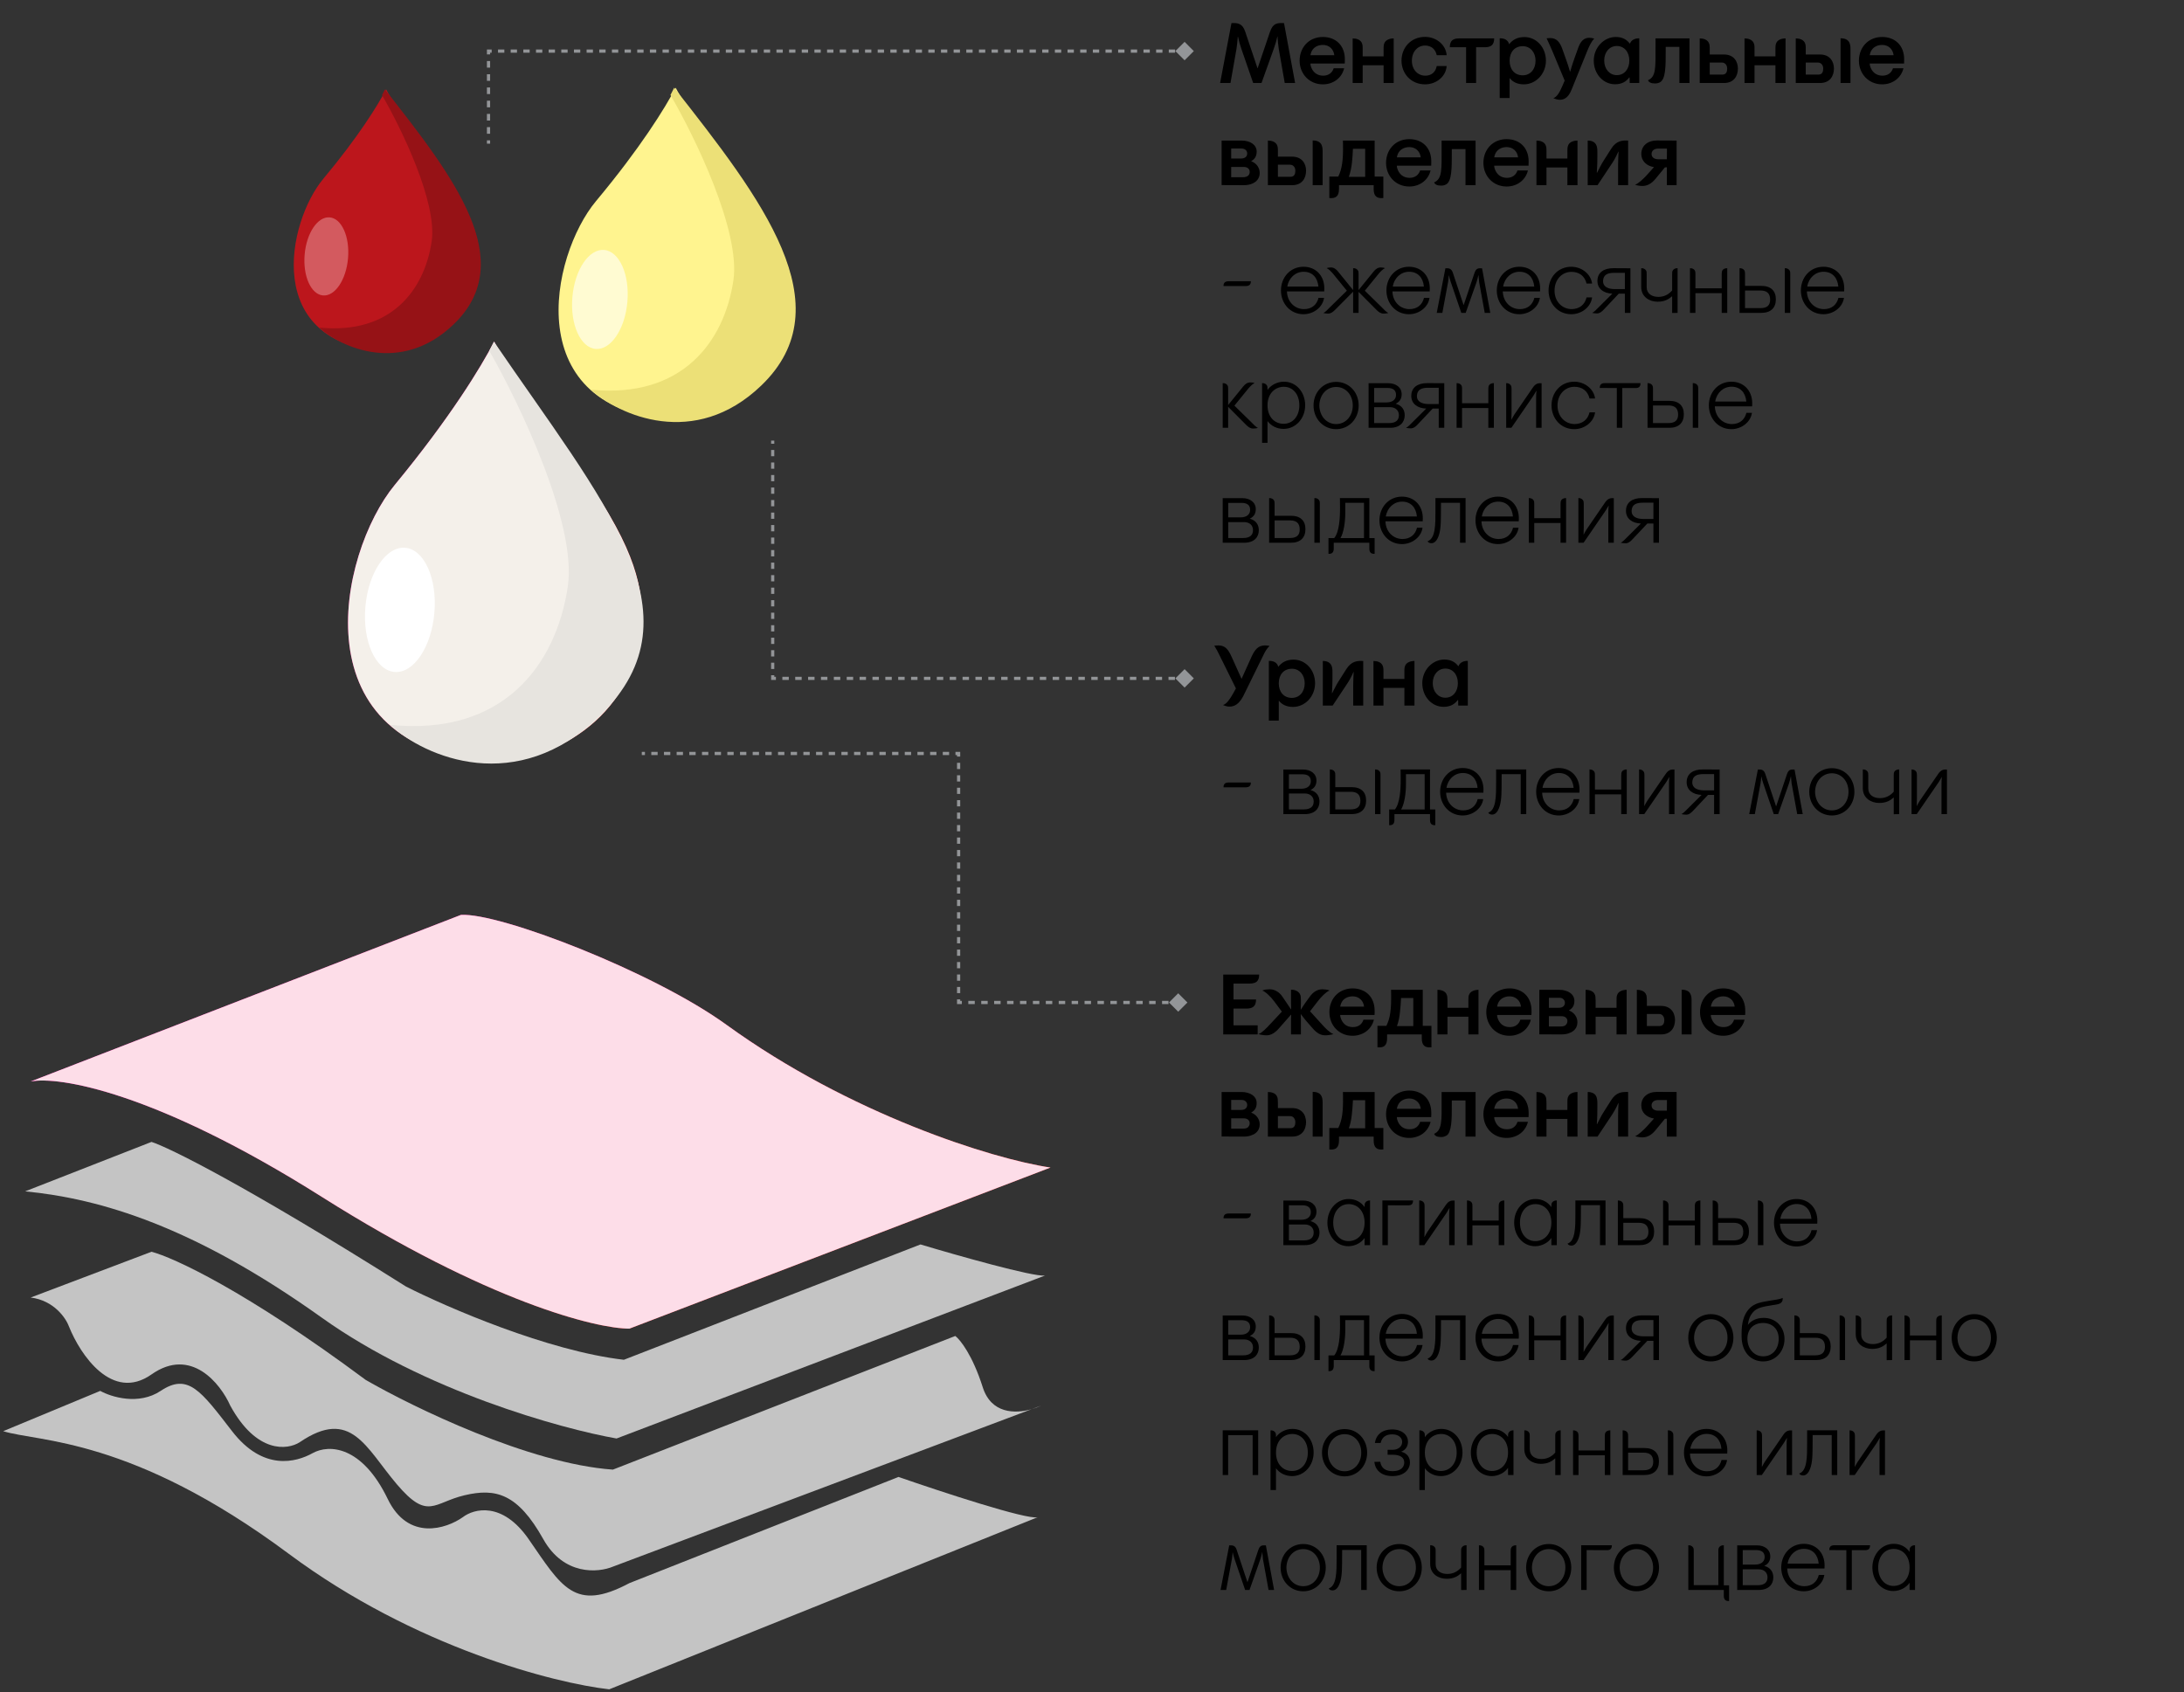 <svg width="342" height="265" viewBox="0 0 342 265" fill="none" xmlns="http://www.w3.org/2000/svg">
<rect x="0" y="0" width="342" height="265" fill="#333333" stroke="none"/>
<path d="M191.06 13H192.684L193.622 7.68C193.72 7.12 193.776 6.364 193.832 5.734H193.86C193.986 6.364 194.196 7.12 194.406 7.694L196.24 13H197.542L199.46 7.652C199.656 7.12 199.894 6.336 200.02 5.72H200.048C200.09 6.336 200.146 7.078 200.244 7.652L201.182 13H202.806L201.07 3.62C199.964 3.564 199.334 3.634 198.858 5.02L196.94 10.676H196.912L194.98 4.922C194.56 3.69 193.86 3.564 192.838 3.62L191.06 13ZM207.152 13.21C208.846 13.21 210.148 12.146 210.484 10.69H208.846C208.636 11.376 208.062 11.852 207.194 11.852C206.2 11.852 205.528 11.25 205.262 10.354C205.22 10.228 205.206 10.088 205.206 9.948H210.582C210.596 9.654 210.596 9.486 210.596 9.276C210.596 7.134 209.182 5.79 207.152 5.79C206.2 5.79 205.346 6.112 204.716 6.672C203.946 7.358 203.512 8.38 203.512 9.5C203.512 11.558 205.024 13.21 207.152 13.21ZM205.206 8.646C205.234 8.492 205.276 8.324 205.346 8.142C205.64 7.414 206.354 7.036 207.152 7.036C208.09 7.036 208.818 7.638 208.944 8.646H205.206ZM211.819 13H213.387V10.228H216.663V13H218.245V6.014C217.615 6.014 217.083 6.238 216.845 6.63C216.663 6.938 216.663 7.274 216.663 7.708V8.828H213.387V7.708C213.387 7.274 213.387 6.938 213.205 6.63C212.967 6.224 212.449 6.014 211.819 6.014V13ZM223.149 13.21C224.927 13.21 226.425 11.978 226.537 10.34H224.983C224.815 11.236 224.213 11.852 223.191 11.852C222.029 11.852 221.091 10.928 221.091 9.514C221.091 8.1 221.987 7.134 223.149 7.134C224.101 7.134 224.773 7.666 224.983 8.646H226.537C226.425 7.05 224.955 5.776 223.149 5.776C220.951 5.776 219.467 7.456 219.467 9.486C219.467 11.516 220.951 13.21 223.149 13.21ZM229.581 13H231.149V7.4H232.521C233.487 7.4 233.977 7.022 233.977 6.014H228.489C227.523 6.014 227.033 6.378 227.033 7.4H229.581V13ZM234.843 15.352H236.397V12.258L236.425 12.244C236.915 12.888 237.699 13.21 238.623 13.21C240.527 13.21 242.081 11.544 242.081 9.514C242.081 7.344 240.527 5.804 238.721 5.804C237.629 5.804 236.901 6.21 236.327 6.91L236.299 6.896C236.271 6.784 236.243 6.672 236.173 6.574C235.921 6.182 235.473 5.986 234.843 6V15.352ZM238.455 11.796C237.153 11.796 236.397 10.83 236.397 9.514C236.397 8.17 237.167 7.232 238.455 7.232C239.617 7.232 240.457 8.17 240.457 9.514C240.457 10.872 239.617 11.796 238.455 11.796ZM243.241 15.38C244.599 15.968 245.537 15.492 246.111 14.008L248.561 7.96C248.855 7.26 249.191 6.49 249.653 6.042C249.387 5.958 249.093 5.916 248.855 5.916C248.085 5.916 247.525 6.406 247.147 7.47L246.601 8.982C246.335 9.738 246.111 10.396 245.873 11.236H245.859C245.621 10.396 245.383 9.724 245.117 8.982L244.669 7.722C244.263 6.588 243.773 5.958 242.723 5.958C242.569 5.958 242.373 5.972 242.191 6C242.471 6.63 242.779 7.26 243.045 7.89L245.019 12.622L244.627 13.532C244.249 14.414 243.815 15.184 243.241 15.38ZM252.89 13.196C253.968 13.196 254.612 12.804 255.144 12.118L255.186 12.132L255.2 13H256.698V6C255.998 5.986 255.438 6.28 255.242 6.826H255.214C254.724 6.182 254.038 5.79 253.03 5.79C251.154 5.79 249.572 7.456 249.572 9.486C249.572 11.656 251.126 13.196 252.89 13.196ZM253.184 11.768C252.064 11.768 251.21 10.83 251.21 9.486C251.21 8.128 252.064 7.204 253.184 7.204C254.318 7.204 255.144 8.114 255.144 9.486C255.144 10.816 254.36 11.768 253.184 11.768ZM259.159 13.07C259.509 13.07 259.761 12.986 259.957 12.874C260.839 12.37 260.839 10.368 260.839 8.044V7.344H262.981V13H264.563V6.014H259.243V7.19C259.243 10.55 259.355 12.006 258.067 12.566C258.193 12.888 258.543 13.07 259.159 13.07ZM266.165 13H269.959C271.541 13 272.143 11.88 272.143 10.732C272.143 9.668 271.541 8.534 269.959 8.534H267.733V7.708C267.733 7.274 267.733 6.938 267.551 6.63C267.313 6.224 266.795 6.014 266.165 6.014V13ZM267.733 11.684V9.794H269.609C270.183 9.794 270.463 10.242 270.463 10.732C270.463 11.18 270.351 11.684 269.707 11.684H267.733ZM273.179 13H274.747V10.228H278.023V13H279.605V6.014C278.975 6.014 278.443 6.238 278.205 6.63C278.023 6.938 278.023 7.274 278.023 7.708V8.828H274.747V7.708C274.747 7.274 274.747 6.938 274.565 6.63C274.327 6.224 273.809 6.014 273.179 6.014V13ZM288.218 13H289.772V7.652C289.772 7.232 289.73 6.91 289.562 6.602C289.338 6.196 288.848 5.986 288.218 6V13ZM281.204 13H284.998C286.58 13 287.182 11.88 287.182 10.732C287.182 9.668 286.58 8.534 284.998 8.534H282.772V7.708C282.772 7.274 282.772 6.938 282.59 6.63C282.352 6.224 281.834 6.014 281.204 6.014V13ZM282.772 11.684V9.794H284.648C285.222 9.794 285.502 10.242 285.502 10.732C285.502 11.18 285.39 11.684 284.746 11.684H282.772ZM294.734 13.21C296.428 13.21 297.73 12.146 298.066 10.69H296.428C296.218 11.376 295.644 11.852 294.776 11.852C293.782 11.852 293.11 11.25 292.844 10.354C292.802 10.228 292.788 10.088 292.788 9.948H298.164C298.178 9.654 298.178 9.486 298.178 9.276C298.178 7.134 296.764 5.79 294.734 5.79C293.782 5.79 292.928 6.112 292.298 6.672C291.528 7.358 291.094 8.38 291.094 9.5C291.094 11.558 292.606 13.21 294.734 13.21ZM292.788 8.646C292.816 8.492 292.858 8.324 292.928 8.142C293.222 7.414 293.936 7.036 294.734 7.036C295.672 7.036 296.4 7.638 296.526 8.646H292.788ZM194.7 29C196.464 29.014 197.262 28.104 197.262 27.11C197.262 26.27 196.772 25.57 195.932 25.248V25.234C196.464 24.94 196.786 24.492 196.786 23.75C196.786 22.658 195.75 22.014 194.448 22.014H191.298V28.986L194.7 29ZM192.796 24.828V23.26H194.392C194.98 23.26 195.302 23.596 195.302 24.03C195.302 24.492 195.008 24.828 194.294 24.828H192.796ZM192.796 27.754V26.144H194.728C195.372 26.144 195.694 26.466 195.694 26.914C195.694 27.32 195.47 27.754 194.63 27.754H192.796ZM205.558 29H207.112V23.652C207.112 23.232 207.07 22.91 206.902 22.602C206.678 22.196 206.188 21.986 205.558 22V29ZM198.544 29H202.338C203.92 29 204.522 27.88 204.522 26.732C204.522 25.668 203.92 24.534 202.338 24.534H200.112V23.708C200.112 23.274 200.112 22.938 199.93 22.63C199.692 22.224 199.174 22.014 198.544 22.014V29ZM200.112 27.684V25.794H201.988C202.562 25.794 202.842 26.242 202.842 26.732C202.842 27.18 202.73 27.684 202.086 27.684H200.112ZM208.164 31.016C209.242 31.128 209.676 30.652 209.676 29.616V29H215.108V29.616C215.108 30.652 215.542 31.128 216.62 31.016V27.656H215.262V22.014H210.292L210.306 22.63C210.348 24.996 210.166 26.438 209.564 27.656H208.164V31.016ZM211.216 27.698C211.734 26.298 211.79 24.618 211.846 23.582L211.86 23.302H213.778V27.698H211.216ZM220.687 29.21C222.381 29.21 223.683 28.146 224.019 26.69H222.381C222.171 27.376 221.597 27.852 220.729 27.852C219.735 27.852 219.063 27.25 218.797 26.354C218.755 26.228 218.741 26.088 218.741 25.948H224.117C224.131 25.654 224.131 25.486 224.131 25.276C224.131 23.134 222.717 21.79 220.687 21.79C219.735 21.79 218.881 22.112 218.251 22.672C217.481 23.358 217.047 24.38 217.047 25.5C217.047 27.558 218.559 29.21 220.687 29.21ZM218.741 24.646C218.769 24.492 218.811 24.324 218.881 24.142C219.175 23.414 219.889 23.036 220.687 23.036C221.625 23.036 222.353 23.638 222.479 24.646H218.741ZM225.663 29.07C226.013 29.07 226.265 28.986 226.461 28.874C227.343 28.37 227.343 26.368 227.343 24.044V23.344H229.485V29H231.067V22.014H225.747V23.19C225.747 26.55 225.859 28.006 224.571 28.566C224.697 28.888 225.047 29.07 225.663 29.07ZM235.931 29.21C237.625 29.21 238.927 28.146 239.263 26.69H237.625C237.415 27.376 236.841 27.852 235.973 27.852C234.979 27.852 234.307 27.25 234.041 26.354C233.999 26.228 233.985 26.088 233.985 25.948H239.361C239.375 25.654 239.375 25.486 239.375 25.276C239.375 23.134 237.961 21.79 235.931 21.79C234.979 21.79 234.125 22.112 233.495 22.672C232.725 23.358 232.291 24.38 232.291 25.5C232.291 27.558 233.803 29.21 235.931 29.21ZM233.985 24.646C234.013 24.492 234.055 24.324 234.125 24.142C234.419 23.414 235.133 23.036 235.931 23.036C236.869 23.036 237.597 23.638 237.723 24.646H233.985ZM240.599 29H242.167V26.228H245.443V29H247.025V22.014C246.395 22.014 245.863 22.238 245.625 22.63C245.443 22.938 245.443 23.274 245.443 23.708V24.828H242.167V23.708C242.167 23.274 242.167 22.938 241.985 22.63C241.747 22.224 241.229 22.014 240.599 22.014V29ZM248.624 29H250.164L252.404 25.626C252.782 25.066 253.02 24.632 253.426 23.736L253.454 23.75C253.426 24.352 253.384 25.178 253.384 25.738V29H254.952V22.014C254 21.958 253.09 22.056 252.306 23.288L251.088 25.206C250.78 25.682 250.43 26.396 250.08 27.068L250.052 27.054C250.122 26.13 250.136 25.178 250.136 24.632V23.708C250.136 23.274 250.08 22.952 249.968 22.714C249.73 22.21 249.24 22.014 248.624 22.014V29ZM257.184 29.126C257.954 29.126 258.626 28.748 259.228 28.02L260.712 26.214L261.02 26.2V29H262.546V22.014L259.438 22C258.038 22 257.016 22.812 257.016 24.114C257.016 25.22 257.87 26.004 259.004 26.172L257.898 27.404C257.352 28.006 256.582 28.734 256.05 28.93C256.344 29.07 256.918 29.126 257.184 29.126ZM259.662 24.94C259.06 24.94 258.626 24.646 258.626 24.114C258.626 23.624 259.004 23.274 259.662 23.274H261.034L261.02 24.94H259.662Z" fill="black"/>
<path d="M191.592 44.8H195.036C195.596 44.8 195.876 44.604 195.876 44.044H192.432C191.886 44.044 191.592 44.24 191.592 44.8ZM204.118 49.21C205.686 49.21 207.128 48.132 207.338 46.648H206.47C206.218 47.698 205.434 48.412 204.202 48.412C202.788 48.412 201.584 47.32 201.528 45.64H207.366C207.38 45.472 207.38 45.318 207.38 45.164C207.38 43.162 206.036 41.776 204.118 41.776C202.032 41.776 200.59 43.456 200.59 45.486C200.59 47.516 202.032 49.21 204.118 49.21ZM201.584 44.884C201.822 43.484 202.872 42.56 204.146 42.56C205.49 42.56 206.33 43.47 206.456 44.884H201.584ZM207.983 49.112C208.389 49.112 208.725 48.874 209.103 48.482L211.889 45.682V49H212.743V45.71L215.501 48.482C215.879 48.874 216.215 49.112 216.649 49.112C216.901 49.112 217.223 49.084 217.405 49C217.097 48.902 216.691 48.44 216.369 48.118L213.723 45.528L215.865 42.896C216.173 42.532 216.593 42.098 216.887 42C216.719 41.916 216.453 41.888 216.215 41.888C215.781 41.888 215.431 42.112 215.095 42.532L212.743 45.43V42.91C212.743 42.672 212.743 42.504 212.631 42.336C212.491 42.126 212.239 41.986 211.889 42V45.43L209.537 42.532C209.201 42.112 208.851 41.888 208.417 41.888C208.179 41.888 207.913 41.916 207.745 42C208.039 42.098 208.459 42.532 208.767 42.896L210.909 45.528L208.263 48.118C207.941 48.44 207.535 48.902 207.227 49C207.409 49.084 207.731 49.112 207.983 49.112ZM220.634 49.21C222.202 49.21 223.644 48.132 223.854 46.648H222.986C222.734 47.698 221.95 48.412 220.718 48.412C219.304 48.412 218.1 47.32 218.044 45.64H223.882C223.896 45.472 223.896 45.318 223.896 45.164C223.896 43.162 222.552 41.776 220.634 41.776C218.548 41.776 217.106 43.456 217.106 45.486C217.106 47.516 218.548 49.21 220.634 49.21ZM218.1 44.884C218.338 43.484 219.388 42.56 220.662 42.56C222.006 42.56 222.846 43.47 222.972 44.884H218.1ZM224.982 49H225.864L226.76 44.17C226.816 43.862 226.844 43.456 226.872 43.106H226.886C226.956 43.442 227.068 43.848 227.18 44.17L228.832 49H229.518L231.226 44.156C231.324 43.862 231.436 43.414 231.506 43.078H231.52C231.548 43.414 231.576 43.834 231.618 44.156L232.5 49H233.368L232.08 42.014C231.464 41.986 231.142 42.014 230.89 42.756L229.21 47.754H229.182L227.502 42.7C227.278 42.042 226.9 41.986 226.34 42.014L224.982 49ZM237.915 49.21C239.483 49.21 240.925 48.132 241.135 46.648H240.267C240.015 47.698 239.231 48.412 237.999 48.412C236.585 48.412 235.381 47.32 235.325 45.64H241.163C241.177 45.472 241.177 45.318 241.177 45.164C241.177 43.162 239.833 41.776 237.915 41.776C235.829 41.776 234.387 43.456 234.387 45.486C234.387 47.516 235.829 49.21 237.915 49.21ZM235.381 44.884C235.619 43.484 236.669 42.56 237.943 42.56C239.287 42.56 240.127 43.47 240.253 44.884H235.381ZM246.05 49.21C247.688 49.21 249.13 48.062 249.312 46.578H248.444C248.164 47.754 247.296 48.398 246.106 48.412C244.636 48.398 243.432 47.25 243.432 45.514C243.432 43.764 244.608 42.574 246.078 42.574C247.282 42.574 248.164 43.218 248.444 44.408H249.312C249.13 42.924 247.688 41.776 246.05 41.776C243.936 41.776 242.494 43.456 242.494 45.486C242.494 47.516 243.936 49.21 246.05 49.21ZM250.061 49.084C250.495 49.084 250.803 48.846 251.167 48.454L253.491 45.99H254.443V49H255.311V42.014L252.679 42C251.153 41.986 250.145 42.672 250.145 44.002C250.145 45.192 251.069 45.934 252.483 45.99L250.355 48.104C250.033 48.412 249.641 48.874 249.319 48.986C249.501 49.056 249.879 49.084 250.061 49.084ZM252.861 45.276C251.797 45.276 250.999 44.884 251.027 44.002C251.069 43.022 251.727 42.728 252.777 42.728H254.443V45.276H252.861ZM261.847 49.014L262.701 49V42C262.351 41.986 262.099 42.126 261.959 42.336C261.847 42.504 261.847 42.672 261.847 42.91V45.486C261.315 46.102 260.601 46.494 259.691 46.494C258.697 46.494 257.857 46.018 257.857 44.954V42.91C257.857 42.672 257.857 42.504 257.745 42.336C257.605 42.126 257.353 41.986 257.003 42V44.94C257.003 46.508 258.305 47.25 259.579 47.25C260.671 47.25 261.315 46.858 261.819 46.41H261.847V49.014ZM264.638 49H265.492V45.906H269.608V49H270.476V42C270.126 42 269.846 42.126 269.72 42.336C269.622 42.518 269.608 42.686 269.608 42.924V45.15H265.492V42.924C265.492 42.686 265.492 42.518 265.38 42.336C265.254 42.126 264.988 42 264.638 42V49ZM279.488 49H280.342V42.91C280.342 42.672 280.342 42.504 280.23 42.336C280.09 42.126 279.838 41.986 279.488 42V49ZM272.404 49H275.806C277.304 49 278.088 48.202 278.088 46.872C278.088 45.556 277.318 44.772 275.806 44.772H273.258V42.924C273.258 42.686 273.258 42.518 273.146 42.336C273.02 42.126 272.754 42 272.404 42V49ZM273.258 48.258V45.5H275.694C276.604 45.5 277.178 45.878 277.192 46.886C277.206 47.866 276.66 48.258 275.652 48.258H273.258ZM285.534 49.21C287.102 49.21 288.544 48.132 288.754 46.648H287.886C287.634 47.698 286.85 48.412 285.618 48.412C284.204 48.412 283 47.32 282.944 45.64H288.782C288.796 45.472 288.796 45.318 288.796 45.164C288.796 43.162 287.452 41.776 285.534 41.776C283.448 41.776 282.006 43.456 282.006 45.486C282.006 47.516 283.448 49.21 285.534 49.21ZM283 44.884C283.238 43.484 284.288 42.56 285.562 42.56C286.906 42.56 287.746 43.47 287.872 44.884H283ZM196.226 67.112C196.478 67.112 196.8 67.084 196.982 67C196.674 66.902 196.268 66.44 195.946 66.118L193.3 63.528L195.442 60.896C195.75 60.532 196.17 60.098 196.464 60C196.296 59.916 196.03 59.888 195.792 59.888C195.358 59.888 195.008 60.112 194.672 60.532L192.32 63.43V60.91C192.32 60.672 192.32 60.504 192.208 60.336C192.068 60.126 191.816 59.986 191.466 60V67H192.32V63.71L195.078 66.482C195.456 66.874 195.792 67.112 196.226 67.112ZM197.632 69.352H198.486V65.964H198.5C199.074 66.72 199.97 67.168 201.006 67.168C202.882 67.168 204.38 65.558 204.38 63.472C204.38 61.358 202.924 59.748 201.02 59.776C199.928 59.79 198.962 60.364 198.5 61.05H198.486V60.91C198.486 60.672 198.486 60.504 198.374 60.336C198.234 60.126 197.982 59.986 197.632 60V69.352ZM201.006 66.37C199.606 66.37 198.486 65.32 198.486 63.472C198.486 61.638 199.648 60.574 201.048 60.574C202.448 60.574 203.47 61.736 203.47 63.472C203.47 65.222 202.42 66.37 201.006 66.37ZM209.232 67.21C211.234 67.21 212.76 65.6 212.76 63.5C212.76 61.4 211.234 59.804 209.232 59.804C207.23 59.804 205.69 61.4 205.69 63.5C205.69 65.6 207.23 67.21 209.232 67.21ZM209.232 66.412C207.734 66.412 206.628 65.166 206.6 63.5C206.628 61.834 207.734 60.602 209.232 60.602C210.73 60.602 211.836 61.834 211.836 63.5C211.836 65.166 210.73 66.412 209.232 66.412ZM214.312 67H217.672C219.254 67 219.968 66.104 219.968 65.04C219.968 64.186 219.534 63.5 218.568 63.234V63.22C219.17 62.94 219.492 62.45 219.492 61.75C219.492 60.658 218.596 60.014 217.392 60.014H214.312V67ZM215.18 63.024V60.756H217.252C218.246 60.756 218.61 61.19 218.61 61.848C218.61 62.52 218.106 63.024 217.126 63.024H215.18ZM215.18 66.258V63.766H217.672C218.554 63.766 219.058 64.312 219.058 65.012C219.058 65.782 218.61 66.258 217.504 66.258H215.18ZM220.913 67.084C221.347 67.084 221.655 66.846 222.019 66.454L224.343 63.99H225.295V67H226.163V60.014L223.531 60C222.005 59.986 220.997 60.672 220.997 62.002C220.997 63.192 221.921 63.934 223.335 63.99L221.207 66.104C220.885 66.412 220.493 66.874 220.171 66.986C220.353 67.056 220.731 67.084 220.913 67.084ZM223.713 63.276C222.649 63.276 221.851 62.884 221.879 62.002C221.921 61.022 222.579 60.728 223.629 60.728H225.295V63.276H223.713ZM228.093 67H228.947V63.906H233.063V67H233.931V60C233.581 60 233.301 60.126 233.175 60.336C233.077 60.518 233.063 60.686 233.063 60.924V63.15H228.947V60.924C228.947 60.686 228.947 60.518 228.835 60.336C228.709 60.126 228.443 60 228.093 60V67ZM235.859 67H236.671L240.101 62.002C240.255 61.764 240.437 61.442 240.591 61.19H240.605C240.563 61.526 240.549 61.862 240.549 62.17V67H241.403V60.014C240.885 59.986 240.479 60.042 240.031 60.7L237.161 64.886C237.007 65.124 236.825 65.446 236.685 65.726H236.671C236.685 65.39 236.699 64.942 236.699 64.634V60.924C236.699 60.686 236.685 60.504 236.587 60.35C236.447 60.126 236.195 60 235.859 60V67ZM246.515 67.21C248.153 67.21 249.595 66.062 249.777 64.578H248.909C248.629 65.754 247.761 66.398 246.571 66.412C245.101 66.398 243.897 65.25 243.897 63.514C243.897 61.764 245.073 60.574 246.543 60.574C247.747 60.574 248.629 61.218 248.909 62.408H249.777C249.595 60.924 248.153 59.776 246.515 59.776C244.401 59.776 242.959 61.456 242.959 63.486C242.959 65.516 244.401 67.21 246.515 67.21ZM253.183 67H254.037V60.77H256.109C256.627 60.77 256.893 60.574 256.893 60H251.307C250.789 60 250.509 60.21 250.509 60.756L253.183 60.77V67ZM265.077 67H265.931V60.91C265.931 60.672 265.931 60.504 265.819 60.336C265.679 60.126 265.427 59.986 265.077 60V67ZM257.993 67H261.395C262.893 67 263.677 66.202 263.677 64.872C263.677 63.556 262.907 62.772 261.395 62.772H258.847V60.924C258.847 60.686 258.847 60.518 258.735 60.336C258.609 60.126 258.343 60 257.993 60V67ZM258.847 66.258V63.5H261.283C262.193 63.5 262.767 63.878 262.781 64.886C262.795 65.866 262.249 66.258 261.241 66.258H258.847ZM271.124 67.21C272.692 67.21 274.134 66.132 274.344 64.648H273.476C273.224 65.698 272.44 66.412 271.208 66.412C269.794 66.412 268.59 65.32 268.534 63.64H274.372C274.386 63.472 274.386 63.318 274.386 63.164C274.386 61.162 273.042 59.776 271.124 59.776C269.038 59.776 267.596 61.456 267.596 63.486C267.596 65.516 269.038 67.21 271.124 67.21ZM268.59 62.884C268.828 61.484 269.878 60.56 271.152 60.56C272.496 60.56 273.336 61.47 273.462 62.884H268.59ZM191.466 85H194.826C196.408 85 197.122 84.104 197.122 83.04C197.122 82.186 196.688 81.5 195.722 81.234V81.22C196.324 80.94 196.646 80.45 196.646 79.75C196.646 78.658 195.75 78.014 194.546 78.014H191.466V85ZM192.334 81.024V78.756H194.406C195.4 78.756 195.764 79.19 195.764 79.848C195.764 80.52 195.26 81.024 194.28 81.024H192.334ZM192.334 84.258V81.766H194.826C195.708 81.766 196.212 82.312 196.212 83.012C196.212 83.782 195.764 84.258 194.658 84.258H192.334ZM205.823 85H206.677V78.91C206.677 78.672 206.677 78.504 206.565 78.336C206.425 78.126 206.173 77.986 205.823 78V85ZM198.739 85H202.141C203.639 85 204.423 84.202 204.423 82.872C204.423 81.556 203.653 80.772 202.141 80.772H199.593V78.924C199.593 78.686 199.593 78.518 199.481 78.336C199.355 78.126 199.089 78 198.739 78V85ZM199.593 84.258V81.5H202.029C202.939 81.5 203.513 81.878 203.527 82.886C203.541 83.866 202.995 84.258 201.987 84.258H199.593ZM208.031 86.736C208.661 86.764 208.857 86.428 208.857 85.896V85H214.429V85.896C214.429 86.428 214.625 86.764 215.255 86.736V84.272H214.429V78H209.823L209.837 79.4C209.851 81.136 209.725 83.306 208.927 84.272H208.031V86.736ZM209.907 84.272C210.439 83.39 210.663 81.654 210.663 80.324V78.742H213.589V84.272H209.907ZM219.54 85.21C221.108 85.21 222.55 84.132 222.76 82.648H221.892C221.64 83.698 220.856 84.412 219.624 84.412C218.21 84.412 217.006 83.32 216.95 81.64H222.788C222.802 81.472 222.802 81.318 222.802 81.164C222.802 79.162 221.458 77.776 219.54 77.776C217.454 77.776 216.012 79.456 216.012 81.486C216.012 83.516 217.454 85.21 219.54 85.21ZM217.006 80.884C217.244 79.484 218.294 78.56 219.568 78.56C220.912 78.56 221.752 79.47 221.878 80.884H217.006ZM224.151 85.07C224.543 85.07 224.851 84.804 225.061 84.426C225.565 83.53 225.621 82.256 225.635 80.954L225.649 78.742H228.631V85H229.499V78H224.781V80.03C224.781 82.13 224.795 84.342 223.549 84.762C223.647 84.958 223.843 85.07 224.151 85.07ZM234.579 85.21C236.147 85.21 237.589 84.132 237.799 82.648H236.931C236.679 83.698 235.895 84.412 234.663 84.412C233.249 84.412 232.045 83.32 231.989 81.64H237.827C237.841 81.472 237.841 81.318 237.841 81.164C237.841 79.162 236.497 77.776 234.579 77.776C232.493 77.776 231.051 79.456 231.051 81.486C231.051 83.516 232.493 85.21 234.579 85.21ZM232.045 80.884C232.283 79.484 233.333 78.56 234.607 78.56C235.951 78.56 236.791 79.47 236.917 80.884H232.045ZM239.4 85H240.254V81.906H244.37V85H245.238V78C244.888 78 244.608 78.126 244.482 78.336C244.384 78.518 244.37 78.686 244.37 78.924V81.15H240.254V78.924C240.254 78.686 240.254 78.518 240.142 78.336C240.016 78.126 239.75 78 239.4 78V85ZM247.165 85H247.977L251.407 80.002C251.561 79.764 251.743 79.442 251.897 79.19H251.911C251.869 79.526 251.855 79.862 251.855 80.17V85H252.709V78.014C252.191 77.986 251.785 78.042 251.337 78.7L248.467 82.886C248.313 83.124 248.131 83.446 247.991 83.726H247.977C247.991 83.39 248.005 82.942 248.005 82.634V78.924C248.005 78.686 247.991 78.504 247.893 78.35C247.753 78.126 247.501 78 247.165 78V85ZM254.532 85.084C254.966 85.084 255.274 84.846 255.638 84.454L257.962 81.99H258.914V85H259.782V78.014L257.15 78C255.624 77.986 254.616 78.672 254.616 80.002C254.616 81.192 255.54 81.934 256.954 81.99L254.826 84.104C254.504 84.412 254.112 84.874 253.79 84.986C253.972 85.056 254.35 85.084 254.532 85.084ZM257.332 81.276C256.268 81.276 255.47 80.884 255.498 80.002C255.54 79.022 256.198 78.728 257.248 78.728H258.914V81.276H257.332Z" fill="black"/>
<path d="M191.55 152.62H197.178C197.178 153.143 197.052 153.511 196.8 153.726C196.557 153.931 196.189 154.034 195.694 154.034H193.16V156.526H196.688C196.688 157.049 196.562 157.417 196.31 157.632C196.067 157.847 195.699 157.954 195.204 157.954H193.16V160.572H196.94V162H191.55V152.62ZM198.325 162.14C198.241 162.14 198.143 162.135 198.031 162.126C197.919 162.117 197.802 162.103 197.681 162.084C197.569 162.075 197.461 162.056 197.359 162.028C197.247 162.009 197.149 161.981 197.065 161.944C197.205 161.897 197.354 161.818 197.513 161.706C197.671 161.585 197.83 161.454 197.989 161.314C198.157 161.165 198.32 161.006 198.479 160.838C198.637 160.67 198.791 160.507 198.941 160.348L200.733 158.43L199.529 156.82C199.407 156.652 199.267 156.479 199.109 156.302C198.95 156.125 198.787 155.957 198.619 155.798C198.451 155.639 198.283 155.499 198.115 155.378C197.956 155.257 197.807 155.173 197.667 155.126C197.825 155.051 198.012 155 198.227 154.972C198.451 154.944 198.647 154.93 198.815 154.93C199.207 154.93 199.571 155.028 199.907 155.224C200.252 155.411 200.56 155.705 200.831 156.106L202.161 158.066L202.189 158.052C202.189 157.912 202.184 157.758 202.175 157.59C202.165 157.413 202.161 157.254 202.161 157.114V155C202.478 154.991 202.749 155.042 202.973 155.154C203.206 155.257 203.388 155.406 203.519 155.602C203.621 155.761 203.677 155.924 203.687 156.092C203.705 156.251 203.715 156.437 203.715 156.652V157.1C203.715 157.249 203.71 157.417 203.701 157.604C203.691 157.781 203.687 157.945 203.687 158.094L203.715 158.108C203.827 157.931 203.939 157.753 204.051 157.576C204.163 157.399 204.279 157.226 204.401 157.058L205.087 156.106C205.656 155.322 206.314 154.93 207.061 154.93C207.229 154.93 207.42 154.944 207.635 154.972C207.859 155 208.05 155.051 208.209 155.126C208.069 155.173 207.915 155.257 207.747 155.378C207.588 155.499 207.425 155.639 207.257 155.798C207.089 155.957 206.925 156.125 206.767 156.302C206.608 156.479 206.468 156.652 206.347 156.82L205.143 158.374L206.935 160.348C207.075 160.507 207.224 160.67 207.383 160.838C207.551 161.006 207.714 161.165 207.873 161.314C208.041 161.463 208.204 161.594 208.363 161.706C208.521 161.818 208.671 161.897 208.811 161.944C208.727 161.981 208.629 162.009 208.517 162.028C208.414 162.056 208.302 162.075 208.181 162.084C208.069 162.103 207.957 162.117 207.845 162.126C207.733 162.135 207.635 162.14 207.551 162.14C207.159 162.14 206.804 162.047 206.487 161.86C206.169 161.673 205.847 161.389 205.521 161.006L204.541 159.886C204.401 159.727 204.261 159.555 204.121 159.368C203.981 159.172 203.845 158.995 203.715 158.836L203.687 158.85C203.705 159.102 203.715 159.354 203.715 159.606C203.715 159.858 203.715 160.11 203.715 160.362V162H202.161V160.376C202.161 160.133 202.161 159.891 202.161 159.648C202.161 159.405 202.17 159.163 202.189 158.92L202.161 158.906L200.313 161.006C199.986 161.389 199.659 161.673 199.333 161.86C199.015 162.047 198.679 162.14 198.325 162.14ZM211.814 162.21C211.282 162.21 210.792 162.117 210.344 161.93C209.896 161.734 209.509 161.468 209.182 161.132C208.865 160.796 208.617 160.404 208.44 159.956C208.263 159.499 208.174 159.013 208.174 158.5C208.174 157.94 208.277 157.417 208.482 156.932C208.687 156.437 208.986 156.017 209.378 155.672C209.695 155.392 210.059 155.177 210.47 155.028C210.89 154.869 211.338 154.79 211.814 154.79C212.318 154.79 212.78 154.874 213.2 155.042C213.629 155.201 213.993 155.429 214.292 155.728C214.6 156.027 214.838 156.395 215.006 156.834C215.174 157.263 215.258 157.744 215.258 158.276C215.258 158.379 215.258 158.481 215.258 158.584C215.258 158.677 215.253 158.799 215.244 158.948H209.868C209.868 159.107 209.887 159.242 209.924 159.354C210.055 159.802 210.283 160.166 210.61 160.446C210.937 160.717 211.352 160.852 211.856 160.852C212.295 160.852 212.654 160.745 212.934 160.53C213.214 160.315 213.405 160.035 213.508 159.69H215.146C215.062 160.054 214.917 160.39 214.712 160.698C214.516 161.006 214.273 161.272 213.984 161.496C213.695 161.72 213.363 161.893 212.99 162.014C212.626 162.145 212.234 162.21 211.814 162.21ZM213.606 157.646C213.541 157.142 213.345 156.75 213.018 156.47C212.691 156.181 212.29 156.036 211.814 156.036C211.413 156.036 211.049 156.129 210.722 156.316C210.395 156.503 210.157 156.778 210.008 157.142C209.943 157.301 209.896 157.469 209.868 157.646H213.606ZM215.698 160.656H217.098C217.247 160.348 217.373 160.026 217.476 159.69C217.578 159.354 217.658 158.985 217.714 158.584C217.77 158.173 217.807 157.725 217.826 157.24C217.844 156.755 217.849 156.218 217.84 155.63L217.826 155.014H222.796V160.656H224.154V164.016C223.612 164.072 223.225 163.983 222.992 163.75C222.758 163.517 222.642 163.139 222.642 162.616V162H217.21V162.616C217.21 163.139 217.093 163.517 216.86 163.75C216.626 163.983 216.239 164.072 215.698 164.016V160.656ZM221.312 160.698V156.302H219.394L219.38 156.582C219.361 156.843 219.342 157.137 219.324 157.464C219.305 157.791 219.272 158.136 219.226 158.5C219.188 158.864 219.132 159.237 219.058 159.62C218.983 159.993 218.88 160.353 218.75 160.698H221.312ZM225.095 155.014C225.412 155.014 225.692 155.065 225.935 155.168C226.178 155.271 226.36 155.425 226.481 155.63C226.574 155.789 226.626 155.957 226.635 156.134C226.654 156.302 226.663 156.493 226.663 156.708V157.828H229.939V156.708C229.939 156.493 229.944 156.302 229.953 156.134C229.972 155.957 230.028 155.789 230.121 155.63C230.242 155.434 230.424 155.285 230.667 155.182C230.919 155.07 231.204 155.014 231.521 155.014V162H229.939V159.228H226.663V162H225.095V155.014ZM236.382 162.21C235.85 162.21 235.36 162.117 234.912 161.93C234.464 161.734 234.077 161.468 233.75 161.132C233.433 160.796 233.186 160.404 233.008 159.956C232.831 159.499 232.742 159.013 232.742 158.5C232.742 157.94 232.845 157.417 233.05 156.932C233.256 156.437 233.554 156.017 233.946 155.672C234.264 155.392 234.628 155.177 235.038 155.028C235.458 154.869 235.906 154.79 236.382 154.79C236.886 154.79 237.348 154.874 237.768 155.042C238.198 155.201 238.562 155.429 238.86 155.728C239.168 156.027 239.406 156.395 239.574 156.834C239.742 157.263 239.826 157.744 239.826 158.276C239.826 158.379 239.826 158.481 239.826 158.584C239.826 158.677 239.822 158.799 239.812 158.948H234.436C234.436 159.107 234.455 159.242 234.492 159.354C234.623 159.802 234.852 160.166 235.178 160.446C235.505 160.717 235.92 160.852 236.424 160.852C236.863 160.852 237.222 160.745 237.502 160.53C237.782 160.315 237.974 160.035 238.076 159.69H239.714C239.63 160.054 239.486 160.39 239.28 160.698C239.084 161.006 238.842 161.272 238.552 161.496C238.263 161.72 237.932 161.893 237.558 162.014C237.194 162.145 236.802 162.21 236.382 162.21ZM238.174 157.646C238.109 157.142 237.913 156.75 237.586 156.47C237.26 156.181 236.858 156.036 236.382 156.036C235.981 156.036 235.617 156.129 235.29 156.316C234.964 156.503 234.726 156.778 234.576 157.142C234.511 157.301 234.464 157.469 234.436 157.646H238.174ZM241.05 161.986V155.014H244.2C244.527 155.014 244.83 155.056 245.11 155.14C245.399 155.215 245.647 155.327 245.852 155.476C246.067 155.625 246.235 155.807 246.356 156.022C246.477 156.237 246.538 156.479 246.538 156.75C246.538 157.123 246.463 157.427 246.314 157.66C246.165 157.893 245.955 158.085 245.684 158.234V158.248C246.104 158.407 246.431 158.654 246.664 158.99C246.897 159.317 247.014 159.69 247.014 160.11C247.014 160.362 246.963 160.605 246.86 160.838C246.757 161.062 246.599 161.263 246.384 161.44C246.179 161.608 245.913 161.743 245.586 161.846C245.269 161.949 244.891 162 244.452 162L241.05 161.986ZM244.046 157.828C244.401 157.828 244.657 157.753 244.816 157.604C244.975 157.455 245.054 157.263 245.054 157.03C245.054 156.815 244.975 156.633 244.816 156.484C244.667 156.335 244.443 156.26 244.144 156.26H242.548V157.828H244.046ZM244.382 160.754C244.802 160.754 245.082 160.665 245.222 160.488C245.371 160.311 245.446 160.119 245.446 159.914C245.446 159.69 245.367 159.508 245.208 159.368C245.049 159.219 244.807 159.144 244.48 159.144H242.548V160.754H244.382ZM248.296 155.014C248.613 155.014 248.893 155.065 249.136 155.168C249.379 155.271 249.561 155.425 249.682 155.63C249.775 155.789 249.827 155.957 249.836 156.134C249.855 156.302 249.864 156.493 249.864 156.708V157.828H253.14V156.708C253.14 156.493 253.145 156.302 253.154 156.134C253.173 155.957 253.229 155.789 253.322 155.63C253.443 155.434 253.625 155.285 253.868 155.182C254.12 155.07 254.405 155.014 254.722 155.014V162H253.14V159.228H249.864V162H248.296V155.014ZM263.335 155C263.653 154.991 263.928 155.037 264.161 155.14C264.395 155.243 264.567 155.397 264.679 155.602C264.763 155.761 264.819 155.924 264.847 156.092C264.875 156.251 264.889 156.437 264.889 156.652V162H263.335V155ZM256.321 155.014C256.639 155.014 256.919 155.065 257.161 155.168C257.404 155.271 257.586 155.425 257.707 155.63C257.801 155.789 257.852 155.957 257.861 156.134C257.88 156.302 257.889 156.493 257.889 156.708V157.534H260.115C260.507 157.534 260.843 157.599 261.123 157.73C261.403 157.861 261.627 158.029 261.795 158.234C261.973 158.439 262.099 158.677 262.173 158.948C262.257 159.209 262.299 159.471 262.299 159.732C262.299 160.021 262.257 160.301 262.173 160.572C262.099 160.843 261.973 161.085 261.795 161.3C261.627 161.505 261.403 161.673 261.123 161.804C260.843 161.935 260.507 162 260.115 162H256.321V155.014ZM259.863 160.684C260.022 160.684 260.148 160.656 260.241 160.6C260.344 160.544 260.423 160.469 260.479 160.376C260.535 160.283 260.573 160.18 260.591 160.068C260.61 159.956 260.619 159.844 260.619 159.732C260.619 159.489 260.549 159.275 260.409 159.088C260.269 158.892 260.055 158.794 259.765 158.794H257.889V160.684H259.863ZM269.851 162.21C269.319 162.21 268.829 162.117 268.381 161.93C267.933 161.734 267.546 161.468 267.219 161.132C266.902 160.796 266.654 160.404 266.477 159.956C266.3 159.499 266.211 159.013 266.211 158.5C266.211 157.94 266.314 157.417 266.519 156.932C266.724 156.437 267.023 156.017 267.415 155.672C267.732 155.392 268.096 155.177 268.507 155.028C268.927 154.869 269.375 154.79 269.851 154.79C270.355 154.79 270.817 154.874 271.237 155.042C271.666 155.201 272.03 155.429 272.329 155.728C272.637 156.027 272.875 156.395 273.043 156.834C273.211 157.263 273.295 157.744 273.295 158.276C273.295 158.379 273.295 158.481 273.295 158.584C273.295 158.677 273.29 158.799 273.281 158.948H267.905C267.905 159.107 267.924 159.242 267.961 159.354C268.092 159.802 268.32 160.166 268.647 160.446C268.974 160.717 269.389 160.852 269.893 160.852C270.332 160.852 270.691 160.745 270.971 160.53C271.251 160.315 271.442 160.035 271.545 159.69H273.183C273.099 160.054 272.954 160.39 272.749 160.698C272.553 161.006 272.31 161.272 272.021 161.496C271.732 161.72 271.4 161.893 271.027 162.014C270.663 162.145 270.271 162.21 269.851 162.21ZM271.643 157.646C271.578 157.142 271.382 156.75 271.055 156.47C270.728 156.181 270.327 156.036 269.851 156.036C269.45 156.036 269.086 156.129 268.759 156.316C268.432 156.503 268.194 156.778 268.045 157.142C267.98 157.301 267.933 157.469 267.905 157.646H271.643ZM191.298 177.986V171.014H194.448C194.775 171.014 195.078 171.056 195.358 171.14C195.647 171.215 195.895 171.327 196.1 171.476C196.315 171.625 196.483 171.807 196.604 172.022C196.725 172.237 196.786 172.479 196.786 172.75C196.786 173.123 196.711 173.427 196.562 173.66C196.413 173.893 196.203 174.085 195.932 174.234V174.248C196.352 174.407 196.679 174.654 196.912 174.99C197.145 175.317 197.262 175.69 197.262 176.11C197.262 176.362 197.211 176.605 197.108 176.838C197.005 177.062 196.847 177.263 196.632 177.44C196.427 177.608 196.161 177.743 195.834 177.846C195.517 177.949 195.139 178 194.7 178L191.298 177.986ZM194.294 173.828C194.649 173.828 194.905 173.753 195.064 173.604C195.223 173.455 195.302 173.263 195.302 173.03C195.302 172.815 195.223 172.633 195.064 172.484C194.915 172.335 194.691 172.26 194.392 172.26H192.796V173.828H194.294ZM194.63 176.754C195.05 176.754 195.33 176.665 195.47 176.488C195.619 176.311 195.694 176.119 195.694 175.914C195.694 175.69 195.615 175.508 195.456 175.368C195.297 175.219 195.055 175.144 194.728 175.144H192.796V176.754H194.63ZM205.558 171C205.875 170.991 206.151 171.037 206.384 171.14C206.617 171.243 206.79 171.397 206.902 171.602C206.986 171.761 207.042 171.924 207.07 172.092C207.098 172.251 207.112 172.437 207.112 172.652V178H205.558V171ZM198.544 171.014C198.861 171.014 199.141 171.065 199.384 171.168C199.627 171.271 199.809 171.425 199.93 171.63C200.023 171.789 200.075 171.957 200.084 172.134C200.103 172.302 200.112 172.493 200.112 172.708V173.534H202.338C202.73 173.534 203.066 173.599 203.346 173.73C203.626 173.861 203.85 174.029 204.018 174.234C204.195 174.439 204.321 174.677 204.396 174.948C204.48 175.209 204.522 175.471 204.522 175.732C204.522 176.021 204.48 176.301 204.396 176.572C204.321 176.843 204.195 177.085 204.018 177.3C203.85 177.505 203.626 177.673 203.346 177.804C203.066 177.935 202.73 178 202.338 178H198.544V171.014ZM202.086 176.684C202.245 176.684 202.371 176.656 202.464 176.6C202.567 176.544 202.646 176.469 202.702 176.376C202.758 176.283 202.795 176.18 202.814 176.068C202.833 175.956 202.842 175.844 202.842 175.732C202.842 175.489 202.772 175.275 202.632 175.088C202.492 174.892 202.277 174.794 201.988 174.794H200.112V176.684H202.086ZM208.164 176.656H209.564C209.714 176.348 209.84 176.026 209.942 175.69C210.045 175.354 210.124 174.985 210.18 174.584C210.236 174.173 210.274 173.725 210.292 173.24C210.311 172.755 210.316 172.218 210.306 171.63L210.292 171.014H215.262V176.656H216.62V180.016C216.079 180.072 215.692 179.983 215.458 179.75C215.225 179.517 215.108 179.139 215.108 178.616V178H209.676V178.616C209.676 179.139 209.56 179.517 209.326 179.75C209.093 179.983 208.706 180.072 208.164 180.016V176.656ZM213.778 176.698V172.302H211.86L211.846 172.582C211.828 172.843 211.809 173.137 211.79 173.464C211.772 173.791 211.739 174.136 211.692 174.5C211.655 174.864 211.599 175.237 211.524 175.62C211.45 175.993 211.347 176.353 211.216 176.698H213.778ZM220.687 178.21C220.155 178.21 219.665 178.117 219.217 177.93C218.769 177.734 218.382 177.468 218.055 177.132C217.738 176.796 217.49 176.404 217.313 175.956C217.136 175.499 217.047 175.013 217.047 174.5C217.047 173.94 217.15 173.417 217.355 172.932C217.56 172.437 217.859 172.017 218.251 171.672C218.568 171.392 218.932 171.177 219.343 171.028C219.763 170.869 220.211 170.79 220.687 170.79C221.191 170.79 221.653 170.874 222.073 171.042C222.502 171.201 222.866 171.429 223.165 171.728C223.473 172.027 223.711 172.395 223.879 172.834C224.047 173.263 224.131 173.744 224.131 174.276C224.131 174.379 224.131 174.481 224.131 174.584C224.131 174.677 224.126 174.799 224.117 174.948H218.741C218.741 175.107 218.76 175.242 218.797 175.354C218.928 175.802 219.156 176.166 219.483 176.446C219.81 176.717 220.225 176.852 220.729 176.852C221.168 176.852 221.527 176.745 221.807 176.53C222.087 176.315 222.278 176.035 222.381 175.69H224.019C223.935 176.054 223.79 176.39 223.585 176.698C223.389 177.006 223.146 177.272 222.857 177.496C222.568 177.72 222.236 177.893 221.863 178.014C221.499 178.145 221.107 178.21 220.687 178.21ZM222.479 173.646C222.414 173.142 222.218 172.75 221.891 172.47C221.564 172.181 221.163 172.036 220.687 172.036C220.286 172.036 219.922 172.129 219.595 172.316C219.268 172.503 219.03 172.778 218.881 173.142C218.816 173.301 218.769 173.469 218.741 173.646H222.479ZM225.663 178.07C225.065 178.07 224.701 177.902 224.571 177.566C224.888 177.426 225.126 177.225 225.285 176.964C225.453 176.703 225.569 176.357 225.635 175.928C225.709 175.499 225.747 174.981 225.747 174.374C225.747 173.758 225.747 173.03 225.747 172.19V171.014H231.067V178H229.485V172.344H227.343V173.044C227.343 173.623 227.338 174.178 227.329 174.71C227.319 175.242 227.287 175.723 227.231 176.152C227.175 176.572 227.086 176.936 226.965 177.244C226.853 177.543 226.685 177.753 226.461 177.874C226.358 177.93 226.241 177.977 226.111 178.014C225.989 178.051 225.84 178.07 225.663 178.07ZM235.931 178.21C235.399 178.21 234.909 178.117 234.461 177.93C234.013 177.734 233.626 177.468 233.299 177.132C232.982 176.796 232.734 176.404 232.557 175.956C232.38 175.499 232.291 175.013 232.291 174.5C232.291 173.94 232.394 173.417 232.599 172.932C232.804 172.437 233.103 172.017 233.495 171.672C233.812 171.392 234.176 171.177 234.587 171.028C235.007 170.869 235.455 170.79 235.931 170.79C236.435 170.79 236.897 170.874 237.317 171.042C237.746 171.201 238.11 171.429 238.409 171.728C238.717 172.027 238.955 172.395 239.123 172.834C239.291 173.263 239.375 173.744 239.375 174.276C239.375 174.379 239.375 174.481 239.375 174.584C239.375 174.677 239.37 174.799 239.361 174.948H233.985C233.985 175.107 234.004 175.242 234.041 175.354C234.172 175.802 234.4 176.166 234.727 176.446C235.054 176.717 235.469 176.852 235.973 176.852C236.412 176.852 236.771 176.745 237.051 176.53C237.331 176.315 237.522 176.035 237.625 175.69H239.263C239.179 176.054 239.034 176.39 238.829 176.698C238.633 177.006 238.39 177.272 238.101 177.496C237.812 177.72 237.48 177.893 237.107 178.014C236.743 178.145 236.351 178.21 235.931 178.21ZM237.723 173.646C237.658 173.142 237.462 172.75 237.135 172.47C236.808 172.181 236.407 172.036 235.931 172.036C235.53 172.036 235.166 172.129 234.839 172.316C234.512 172.503 234.274 172.778 234.125 173.142C234.06 173.301 234.013 173.469 233.985 173.646H237.723ZM240.599 171.014C240.916 171.014 241.196 171.065 241.439 171.168C241.681 171.271 241.863 171.425 241.985 171.63C242.078 171.789 242.129 171.957 242.139 172.134C242.157 172.302 242.167 172.493 242.167 172.708V173.828H245.443V172.708C245.443 172.493 245.447 172.302 245.457 172.134C245.475 171.957 245.531 171.789 245.625 171.63C245.746 171.434 245.928 171.285 246.171 171.182C246.423 171.07 246.707 171.014 247.025 171.014V178H245.443V175.228H242.167V178H240.599V171.014ZM248.624 171.014C248.932 171.014 249.203 171.07 249.436 171.182C249.67 171.285 249.847 171.462 249.968 171.714C250.08 171.957 250.136 172.288 250.136 172.708V173.632C250.136 173.903 250.132 174.257 250.122 174.696C250.113 175.135 250.09 175.587 250.052 176.054L250.08 176.068C250.258 175.732 250.43 175.401 250.598 175.074C250.766 174.738 250.93 174.449 251.088 174.206L252.306 172.288C252.502 171.98 252.703 171.737 252.908 171.56C253.123 171.383 253.342 171.252 253.566 171.168C253.79 171.084 254.014 171.037 254.238 171.028C254.472 171.009 254.71 171.005 254.952 171.014V178H253.384V174.738C253.384 174.458 253.389 174.131 253.398 173.758C253.417 173.385 253.436 173.049 253.454 172.75L253.426 172.736C253.324 172.96 253.23 173.161 253.146 173.338C253.062 173.506 252.978 173.665 252.894 173.814C252.82 173.954 252.74 174.089 252.656 174.22C252.582 174.351 252.498 174.486 252.404 174.626L250.164 178H248.624V171.014ZM257.184 178.126C257.119 178.126 257.035 178.121 256.932 178.112C256.839 178.103 256.736 178.089 256.624 178.07C256.521 178.061 256.419 178.042 256.316 178.014C256.213 177.995 256.125 177.967 256.05 177.93C256.181 177.883 256.325 177.804 256.484 177.692C256.643 177.58 256.801 177.454 256.96 177.314C257.128 177.174 257.291 177.025 257.45 176.866C257.609 176.707 257.758 176.553 257.898 176.404L259.004 175.172C258.435 175.088 257.959 174.864 257.576 174.5C257.203 174.136 257.016 173.674 257.016 173.114C257.016 172.787 257.077 172.493 257.198 172.232C257.319 171.971 257.487 171.751 257.702 171.574C257.917 171.387 258.169 171.247 258.458 171.154C258.757 171.051 259.083 171 259.438 171L262.546 171.014V178H261.02V175.2L260.712 175.214L259.228 177.02C258.621 177.757 257.94 178.126 257.184 178.126ZM261.02 173.94L261.034 172.274H259.662C259.335 172.274 259.079 172.353 258.892 172.512C258.715 172.671 258.626 172.871 258.626 173.114C258.626 173.385 258.724 173.59 258.92 173.73C259.116 173.87 259.363 173.94 259.662 173.94H261.02Z" fill="black"/>
<path d="M191.592 190.8H195.036C195.596 190.8 195.876 190.604 195.876 190.044H192.432C191.886 190.044 191.592 190.24 191.592 190.8ZM200.968 195H204.328C205.91 195 206.624 194.104 206.624 193.04C206.624 192.186 206.19 191.5 205.224 191.234V191.22C205.826 190.94 206.148 190.45 206.148 189.75C206.148 188.658 205.252 188.014 204.048 188.014H200.968V195ZM201.836 191.024V188.756H203.908C204.902 188.756 205.266 189.19 205.266 189.848C205.266 190.52 204.762 191.024 203.782 191.024H201.836ZM201.836 194.258V191.766H204.328C205.21 191.766 205.714 192.312 205.714 193.012C205.714 193.782 205.266 194.258 204.16 194.258H201.836ZM211.181 195.168C212.245 195.154 213.211 194.58 213.673 193.894H213.687V195H214.541V188C214.191 187.986 213.939 188.126 213.799 188.336C213.687 188.504 213.687 188.672 213.687 188.91V189.022H213.673C213.113 188.238 212.259 187.776 211.195 187.776C209.347 187.776 207.863 189.386 207.863 191.472C207.863 193.586 209.305 195.196 211.181 195.168ZM211.167 194.37C209.795 194.37 208.773 193.208 208.773 191.472C208.773 189.722 209.809 188.574 211.195 188.574C212.567 188.574 213.687 189.624 213.687 191.472C213.687 193.306 212.539 194.37 211.167 194.37ZM216.472 195H217.326V188.756L220.49 188.77C221.008 188.77 221.274 188.574 221.274 188H216.472V195ZM222.241 195H223.053L226.483 190.002C226.637 189.764 226.819 189.442 226.973 189.19H226.987C226.945 189.526 226.931 189.862 226.931 190.17V195H227.785V188.014C227.267 187.986 226.861 188.042 226.413 188.7L223.543 192.886C223.389 193.124 223.207 193.446 223.067 193.726H223.053C223.067 193.39 223.081 192.942 223.081 192.634V188.924C223.081 188.686 223.067 188.504 222.969 188.35C222.829 188.126 222.577 188 222.241 188V195ZM229.72 195H230.574V191.906H234.69V195H235.558V188C235.208 188 234.928 188.126 234.802 188.336C234.704 188.518 234.69 188.686 234.69 188.924V191.15H230.574V188.924C230.574 188.686 230.574 188.518 230.462 188.336C230.336 188.126 230.07 188 229.72 188V195ZM240.426 195.168C241.49 195.154 242.456 194.58 242.918 193.894H242.932V195H243.786V188C243.436 187.986 243.184 188.126 243.044 188.336C242.932 188.504 242.932 188.672 242.932 188.91V189.022H242.918C242.358 188.238 241.504 187.776 240.44 187.776C238.592 187.776 237.108 189.386 237.108 191.472C237.108 193.586 238.55 195.196 240.426 195.168ZM240.412 194.37C239.04 194.37 238.018 193.208 238.018 191.472C238.018 189.722 239.054 188.574 240.44 188.574C241.812 188.574 242.932 189.624 242.932 191.472C242.932 193.306 241.784 194.37 240.412 194.37ZM246.067 195.07C246.459 195.07 246.767 194.804 246.977 194.426C247.481 193.53 247.537 192.256 247.551 190.954L247.565 188.742H250.547V195H251.415V188H246.697V190.03C246.697 192.13 246.711 194.342 245.465 194.762C245.563 194.958 245.759 195.07 246.067 195.07ZM253.345 195H256.747C258.245 195 259.029 194.202 259.029 192.872C259.029 191.556 258.259 190.772 256.747 190.772H254.199V188.924C254.199 188.686 254.199 188.518 254.087 188.336C253.961 188.126 253.695 188 253.345 188V195ZM254.199 194.258V191.5H256.635C257.545 191.5 258.119 191.878 258.133 192.886C258.147 193.866 257.601 194.258 256.593 194.258H254.199ZM260.427 195H261.281V191.906H265.397V195H266.265V188C265.915 188 265.635 188.126 265.509 188.336C265.411 188.518 265.397 188.686 265.397 188.924V191.15H261.281V188.924C261.281 188.686 261.281 188.518 261.169 188.336C261.043 188.126 260.777 188 260.427 188V195ZM275.277 195H276.131V188.91C276.131 188.672 276.131 188.504 276.019 188.336C275.879 188.126 275.627 187.986 275.277 188V195ZM268.193 195H271.595C273.093 195 273.877 194.202 273.877 192.872C273.877 191.556 273.107 190.772 271.595 190.772H269.047V188.924C269.047 188.686 269.047 188.518 268.935 188.336C268.809 188.126 268.543 188 268.193 188V195ZM269.047 194.258V191.5H271.483C272.393 191.5 272.967 191.878 272.981 192.886C272.995 193.866 272.449 194.258 271.441 194.258H269.047ZM281.323 195.21C282.891 195.21 284.333 194.132 284.543 192.648H283.675C283.423 193.698 282.639 194.412 281.407 194.412C279.993 194.412 278.789 193.32 278.733 191.64H284.571C284.585 191.472 284.585 191.318 284.585 191.164C284.585 189.162 283.241 187.776 281.323 187.776C279.237 187.776 277.795 189.456 277.795 191.486C277.795 193.516 279.237 195.21 281.323 195.21ZM278.789 190.884C279.027 189.484 280.077 188.56 281.351 188.56C282.695 188.56 283.535 189.47 283.661 190.884H278.789ZM191.466 213H194.826C196.408 213 197.122 212.104 197.122 211.04C197.122 210.186 196.688 209.5 195.722 209.234V209.22C196.324 208.94 196.646 208.45 196.646 207.75C196.646 206.658 195.75 206.014 194.546 206.014H191.466V213ZM192.334 209.024V206.756H194.406C195.4 206.756 195.764 207.19 195.764 207.848C195.764 208.52 195.26 209.024 194.28 209.024H192.334ZM192.334 212.258V209.766H194.826C195.708 209.766 196.212 210.312 196.212 211.012C196.212 211.782 195.764 212.258 194.658 212.258H192.334ZM205.823 213H206.677V206.91C206.677 206.672 206.677 206.504 206.565 206.336C206.425 206.126 206.173 205.986 205.823 206V213ZM198.739 213H202.141C203.639 213 204.423 212.202 204.423 210.872C204.423 209.556 203.653 208.772 202.141 208.772H199.593V206.924C199.593 206.686 199.593 206.518 199.481 206.336C199.355 206.126 199.089 206 198.739 206V213ZM199.593 212.258V209.5H202.029C202.939 209.5 203.513 209.878 203.527 210.886C203.541 211.866 202.995 212.258 201.987 212.258H199.593ZM208.031 214.736C208.661 214.764 208.857 214.428 208.857 213.896V213H214.429V213.896C214.429 214.428 214.625 214.764 215.255 214.736V212.272H214.429V206H209.823L209.837 207.4C209.851 209.136 209.725 211.306 208.927 212.272H208.031V214.736ZM209.907 212.272C210.439 211.39 210.663 209.654 210.663 208.324V206.742H213.589V212.272H209.907ZM219.54 213.21C221.108 213.21 222.55 212.132 222.76 210.648H221.892C221.64 211.698 220.856 212.412 219.624 212.412C218.21 212.412 217.006 211.32 216.95 209.64H222.788C222.802 209.472 222.802 209.318 222.802 209.164C222.802 207.162 221.458 205.776 219.54 205.776C217.454 205.776 216.012 207.456 216.012 209.486C216.012 211.516 217.454 213.21 219.54 213.21ZM217.006 208.884C217.244 207.484 218.294 206.56 219.568 206.56C220.912 206.56 221.752 207.47 221.878 208.884H217.006ZM224.151 213.07C224.543 213.07 224.851 212.804 225.061 212.426C225.565 211.53 225.621 210.256 225.635 208.954L225.649 206.742H228.631V213H229.499V206H224.781V208.03C224.781 210.13 224.795 212.342 223.549 212.762C223.647 212.958 223.843 213.07 224.151 213.07ZM234.579 213.21C236.147 213.21 237.589 212.132 237.799 210.648H236.931C236.679 211.698 235.895 212.412 234.663 212.412C233.249 212.412 232.045 211.32 231.989 209.64H237.827C237.841 209.472 237.841 209.318 237.841 209.164C237.841 207.162 236.497 205.776 234.579 205.776C232.493 205.776 231.051 207.456 231.051 209.486C231.051 211.516 232.493 213.21 234.579 213.21ZM232.045 208.884C232.283 207.484 233.333 206.56 234.607 206.56C235.951 206.56 236.791 207.47 236.917 208.884H232.045ZM239.4 213H240.254V209.906H244.37V213H245.238V206C244.888 206 244.608 206.126 244.482 206.336C244.384 206.518 244.37 206.686 244.37 206.924V209.15H240.254V206.924C240.254 206.686 240.254 206.518 240.142 206.336C240.016 206.126 239.75 206 239.4 206V213ZM247.165 213H247.977L251.407 208.002C251.561 207.764 251.743 207.442 251.897 207.19H251.911C251.869 207.526 251.855 207.862 251.855 208.17V213H252.709V206.014C252.191 205.986 251.785 206.042 251.337 206.7L248.467 210.886C248.313 211.124 248.131 211.446 247.991 211.726H247.977C247.991 211.39 248.005 210.942 248.005 210.634V206.924C248.005 206.686 247.991 206.504 247.893 206.35C247.753 206.126 247.501 206 247.165 206V213ZM254.532 213.084C254.966 213.084 255.274 212.846 255.638 212.454L257.962 209.99H258.914V213H259.782V206.014L257.15 206C255.624 205.986 254.616 206.672 254.616 208.002C254.616 209.192 255.54 209.934 256.954 209.99L254.826 212.104C254.504 212.412 254.112 212.874 253.79 212.986C253.972 213.056 254.35 213.084 254.532 213.084ZM257.332 209.276C256.268 209.276 255.47 208.884 255.498 208.002C255.54 207.022 256.198 206.728 257.248 206.728H258.914V209.276H257.332ZM267.911 213.21C269.913 213.21 271.439 211.6 271.439 209.5C271.439 207.4 269.913 205.804 267.911 205.804C265.909 205.804 264.369 207.4 264.369 209.5C264.369 211.6 265.909 213.21 267.911 213.21ZM267.911 212.412C266.413 212.412 265.307 211.166 265.279 209.5C265.307 207.834 266.413 206.602 267.911 206.602C269.409 206.602 270.515 207.834 270.515 209.5C270.515 211.166 269.409 212.412 267.911 212.412ZM276.11 213.21C278.028 213.21 279.442 211.642 279.442 209.71C279.442 207.806 278.084 206.392 276.194 206.392C275.018 206.392 274.22 206.84 273.702 207.484C273.828 206.616 274.024 206.042 274.57 205.44C275.172 204.768 276.194 204.628 277.51 204.404C278.112 204.306 278.672 204.278 278.966 203.956C279.134 203.774 279.162 203.634 279.162 203.27C278.574 203.508 277.958 203.564 277.356 203.662C275.9 203.914 274.724 204.012 273.828 205.048C273.03 205.972 272.722 207.232 272.722 208.8V209.262C272.722 211.754 274.178 213.21 276.11 213.21ZM276.11 212.412C274.668 212.412 273.646 211.236 273.632 209.654C273.632 208.1 274.64 207.19 276.082 207.19C277.524 207.19 278.546 208.128 278.532 209.682C278.532 211.264 277.566 212.412 276.11 212.412ZM288.073 213H288.927V206.91C288.927 206.672 288.927 206.504 288.815 206.336C288.675 206.126 288.423 205.986 288.073 206V213ZM280.989 213H284.391C285.889 213 286.673 212.202 286.673 210.872C286.673 209.556 285.903 208.772 284.391 208.772H281.843V206.924C281.843 206.686 281.843 206.518 281.731 206.336C281.605 206.126 281.339 206 280.989 206V213ZM281.843 212.258V209.5H284.279C285.189 209.5 285.763 209.878 285.777 210.886C285.791 211.866 285.245 212.258 284.237 212.258H281.843ZM295.439 213.014L296.293 213V206C295.943 205.986 295.691 206.126 295.551 206.336C295.439 206.504 295.439 206.672 295.439 206.91V209.486C294.907 210.102 294.193 210.494 293.283 210.494C292.289 210.494 291.449 210.018 291.449 208.954V206.91C291.449 206.672 291.449 206.504 291.337 206.336C291.197 206.126 290.945 205.986 290.595 206V208.94C290.595 210.508 291.897 211.25 293.171 211.25C294.263 211.25 294.907 210.858 295.411 210.41H295.439V213.014ZM298.23 213H299.084V209.906H303.2V213H304.068V206C303.718 206 303.438 206.126 303.312 206.336C303.214 206.518 303.2 206.686 303.2 206.924V209.15H299.084V206.924C299.084 206.686 299.084 206.518 298.972 206.336C298.846 206.126 298.58 206 298.23 206V213ZM309.159 213.21C311.161 213.21 312.687 211.6 312.687 209.5C312.687 207.4 311.161 205.804 309.159 205.804C307.157 205.804 305.617 207.4 305.617 209.5C305.617 211.6 307.157 213.21 309.159 213.21ZM309.159 212.412C307.661 212.412 306.555 211.166 306.527 209.5C306.555 207.834 307.661 206.602 309.159 206.602C310.657 206.602 311.763 207.834 311.763 209.5C311.763 211.166 310.657 212.412 309.159 212.412ZM191.466 231H192.32V224.756H196.156V231H197.024V224H191.466V231ZM198.958 233.352H199.812V229.964H199.826C200.4 230.72 201.296 231.168 202.332 231.168C204.208 231.168 205.706 229.558 205.706 227.472C205.706 225.358 204.25 223.748 202.346 223.776C201.254 223.79 200.288 224.364 199.826 225.05H199.812V224.91C199.812 224.672 199.812 224.504 199.7 224.336C199.56 224.126 199.308 223.986 198.958 224V233.352ZM202.332 230.37C200.932 230.37 199.812 229.32 199.812 227.472C199.812 225.638 200.974 224.574 202.374 224.574C203.774 224.574 204.796 225.736 204.796 227.472C204.796 229.222 203.746 230.37 202.332 230.37ZM210.558 231.21C212.56 231.21 214.086 229.6 214.086 227.5C214.086 225.4 212.56 223.804 210.558 223.804C208.556 223.804 207.016 225.4 207.016 227.5C207.016 229.6 208.556 231.21 210.558 231.21ZM210.558 230.412C209.06 230.412 207.954 229.166 207.926 227.5C207.954 225.834 209.06 224.602 210.558 224.602C212.056 224.602 213.162 225.834 213.162 227.5C213.162 229.166 212.056 230.412 210.558 230.412ZM218.032 231.168C219.95 231.168 220.79 230.076 220.79 229.04C220.79 228.256 220.384 227.598 219.418 227.346C220.188 227.038 220.482 226.422 220.482 225.778C220.482 224.798 219.628 223.86 217.99 223.86C216.506 223.86 215.484 224.644 215.302 225.988H216.198C216.422 225.022 217.08 224.63 218.004 224.63C219.012 224.63 219.572 225.176 219.572 225.806C219.572 226.576 218.9 227.052 218.088 227.052H217.29V227.822H218.06C219.292 227.822 219.894 228.27 219.894 229.04C219.894 229.768 219.362 230.398 218.074 230.398C216.996 230.398 216.296 229.95 216.142 228.928L215.218 228.942C215.358 230.328 216.422 231.168 218.032 231.168ZM222.269 233.352H223.123V229.964H223.137C223.711 230.72 224.607 231.168 225.643 231.168C227.519 231.168 229.017 229.558 229.017 227.472C229.017 225.358 227.561 223.748 225.657 223.776C224.565 223.79 223.599 224.364 223.137 225.05H223.123V224.91C223.123 224.672 223.123 224.504 223.011 224.336C222.871 224.126 222.619 223.986 222.269 224V233.352ZM225.643 230.37C224.243 230.37 223.123 229.32 223.123 227.472C223.123 225.638 224.285 224.574 225.685 224.574C227.085 224.574 228.107 225.736 228.107 227.472C228.107 229.222 227.057 230.37 225.643 230.37ZM233.644 231.168C234.708 231.154 235.674 230.58 236.136 229.894H236.15V231H237.004V224C236.654 223.986 236.402 224.126 236.262 224.336C236.15 224.504 236.15 224.672 236.15 224.91V225.022H236.136C235.576 224.238 234.722 223.776 233.658 223.776C231.81 223.776 230.326 225.386 230.326 227.472C230.326 229.586 231.768 231.196 233.644 231.168ZM233.63 230.37C232.258 230.37 231.236 229.208 231.236 227.472C231.236 225.722 232.272 224.574 233.658 224.574C235.03 224.574 236.15 225.624 236.15 227.472C236.15 229.306 235.002 230.37 233.63 230.37ZM243.541 231.014L244.395 231V224C244.045 223.986 243.793 224.126 243.653 224.336C243.541 224.504 243.541 224.672 243.541 224.91V227.486C243.009 228.102 242.295 228.494 241.385 228.494C240.391 228.494 239.551 228.018 239.551 226.954V224.91C239.551 224.672 239.551 224.504 239.439 224.336C239.299 224.126 239.047 223.986 238.697 224V226.94C238.697 228.508 239.999 229.25 241.273 229.25C242.365 229.25 243.009 228.858 243.513 228.41H243.541V231.014ZM246.331 231H247.185V227.906H251.301V231H252.169V224C251.819 224 251.539 224.126 251.413 224.336C251.315 224.518 251.301 224.686 251.301 224.924V227.15H247.185V224.924C247.185 224.686 247.185 224.518 247.073 224.336C246.947 224.126 246.681 224 246.331 224V231ZM261.181 231H262.035V224.91C262.035 224.672 262.035 224.504 261.923 224.336C261.783 224.126 261.531 223.986 261.181 224V231ZM254.097 231H257.499C258.997 231 259.781 230.202 259.781 228.872C259.781 227.556 259.011 226.772 257.499 226.772H254.951V224.924C254.951 224.686 254.951 224.518 254.839 224.336C254.713 224.126 254.447 224 254.097 224V231ZM254.951 230.258V227.5H257.387C258.297 227.5 258.871 227.878 258.885 228.886C258.899 229.866 258.353 230.258 257.345 230.258H254.951ZM267.227 231.21C268.795 231.21 270.237 230.132 270.447 228.648H269.579C269.327 229.698 268.543 230.412 267.311 230.412C265.897 230.412 264.693 229.32 264.637 227.64H270.475C270.489 227.472 270.489 227.318 270.489 227.164C270.489 225.162 269.145 223.776 267.227 223.776C265.141 223.776 263.699 225.456 263.699 227.486C263.699 229.516 265.141 231.21 267.227 231.21ZM264.693 226.884C264.931 225.484 265.981 224.56 267.255 224.56C268.599 224.56 269.439 225.47 269.565 226.884H264.693ZM275.083 231H275.895L279.325 226.002C279.479 225.764 279.661 225.442 279.815 225.19H279.829C279.787 225.526 279.773 225.862 279.773 226.17V231H280.627V224.014C280.109 223.986 279.703 224.042 279.255 224.7L276.385 228.886C276.231 229.124 276.049 229.446 275.909 229.726H275.895C275.909 229.39 275.923 228.942 275.923 228.634V224.924C275.923 224.686 275.909 224.504 275.811 224.35C275.671 224.126 275.419 224 275.083 224V231ZM282.352 231.07C282.744 231.07 283.052 230.804 283.262 230.426C283.766 229.53 283.822 228.256 283.836 226.954L283.85 224.742H286.832V231H287.7V224H282.982V226.03C282.982 228.13 282.996 230.342 281.75 230.762C281.848 230.958 282.044 231.07 282.352 231.07ZM289.63 231H290.442L293.872 226.002C294.026 225.764 294.208 225.442 294.362 225.19H294.376C294.334 225.526 294.32 225.862 294.32 226.17V231H295.174V224.014C294.656 223.986 294.25 224.042 293.802 224.7L290.932 228.886C290.778 229.124 290.596 229.446 290.456 229.726H290.442C290.456 229.39 290.47 228.942 290.47 228.634V224.924C290.47 224.686 290.456 224.504 290.358 224.35C290.218 224.126 289.966 224 289.63 224V231ZM191.13 249H192.012L192.908 244.17C192.964 243.862 192.992 243.456 193.02 243.106H193.034C193.104 243.442 193.216 243.848 193.328 244.17L194.98 249H195.666L197.374 244.156C197.472 243.862 197.584 243.414 197.654 243.078H197.668C197.696 243.414 197.724 243.834 197.766 244.156L198.648 249H199.516L198.228 242.014C197.612 241.986 197.29 242.014 197.038 242.756L195.358 247.754H195.33L193.65 242.7C193.426 242.042 193.048 241.986 192.488 242.014L191.13 249ZM204.077 249.21C206.079 249.21 207.605 247.6 207.605 245.5C207.605 243.4 206.079 241.804 204.077 241.804C202.075 241.804 200.535 243.4 200.535 245.5C200.535 247.6 202.075 249.21 204.077 249.21ZM204.077 248.412C202.579 248.412 201.473 247.166 201.445 245.5C201.473 243.834 202.579 242.602 204.077 242.602C205.575 242.602 206.681 243.834 206.681 245.5C206.681 247.166 205.575 248.412 204.077 248.412ZM208.674 249.07C209.066 249.07 209.374 248.804 209.584 248.426C210.088 247.53 210.144 246.256 210.158 244.954L210.172 242.742H213.154V249H214.022V242H209.304V244.03C209.304 246.13 209.318 248.342 208.072 248.762C208.17 248.958 208.366 249.07 208.674 249.07ZM219.116 249.21C221.118 249.21 222.644 247.6 222.644 245.5C222.644 243.4 221.118 241.804 219.116 241.804C217.114 241.804 215.574 243.4 215.574 245.5C215.574 247.6 217.114 249.21 219.116 249.21ZM219.116 248.412C217.618 248.412 216.512 247.166 216.484 245.5C216.512 243.834 217.618 242.602 219.116 242.602C220.614 242.602 221.72 243.834 221.72 245.5C221.72 247.166 220.614 248.412 219.116 248.412ZM228.802 249.014L229.656 249V242C229.306 241.986 229.054 242.126 228.914 242.336C228.802 242.504 228.802 242.672 228.802 242.91V245.486C228.27 246.102 227.556 246.494 226.646 246.494C225.652 246.494 224.812 246.018 224.812 244.954V242.91C224.812 242.672 224.812 242.504 224.7 242.336C224.56 242.126 224.308 241.986 223.958 242V244.94C223.958 246.508 225.26 247.25 226.534 247.25C227.626 247.25 228.27 246.858 228.774 246.41H228.802V249.014ZM231.593 249H232.447V245.906H236.563V249H237.431V242C237.081 242 236.801 242.126 236.675 242.336C236.577 242.518 236.563 242.686 236.563 242.924V245.15H232.447V242.924C232.447 242.686 232.447 242.518 232.335 242.336C232.209 242.126 231.943 242 231.593 242V249ZM242.523 249.21C244.525 249.21 246.051 247.6 246.051 245.5C246.051 243.4 244.525 241.804 242.523 241.804C240.521 241.804 238.981 243.4 238.981 245.5C238.981 247.6 240.521 249.21 242.523 249.21ZM242.523 248.412C241.025 248.412 239.919 247.166 239.891 245.5C239.919 243.834 241.025 242.602 242.523 242.602C244.021 242.602 245.127 243.834 245.127 245.5C245.127 247.166 244.021 248.412 242.523 248.412ZM247.603 249H248.457V242.756L251.621 242.77C252.139 242.77 252.405 242.574 252.405 242H247.603V249ZM256.263 249.21C258.265 249.21 259.791 247.6 259.791 245.5C259.791 243.4 258.265 241.804 256.263 241.804C254.261 241.804 252.721 243.4 252.721 245.5C252.721 247.6 254.261 249.21 256.263 249.21ZM256.263 248.412C254.765 248.412 253.659 247.166 253.631 245.5C253.659 243.834 254.765 242.602 256.263 242.602C257.761 242.602 258.867 243.834 258.867 245.5C258.867 247.166 257.761 248.412 256.263 248.412ZM270.762 250.736V248.272H269.936V242C269.586 241.986 269.334 242.126 269.194 242.336C269.082 242.504 269.082 242.672 269.082 242.91V248.244H265.232V242.91C265.232 242.672 265.232 242.504 265.12 242.336C264.98 242.126 264.728 241.986 264.378 242V249H269.936V249.896C269.936 250.428 270.132 250.764 270.762 250.736ZM272.034 249H275.394C276.976 249 277.69 248.104 277.69 247.04C277.69 246.186 277.256 245.5 276.29 245.234V245.22C276.892 244.94 277.214 244.45 277.214 243.75C277.214 242.658 276.318 242.014 275.114 242.014H272.034V249ZM272.902 245.024V242.756H274.974C275.968 242.756 276.332 243.19 276.332 243.848C276.332 244.52 275.828 245.024 274.848 245.024H272.902ZM272.902 248.258V245.766H275.394C276.276 245.766 276.78 246.312 276.78 247.012C276.78 247.782 276.332 248.258 275.226 248.258H272.902ZM282.458 249.21C284.026 249.21 285.468 248.132 285.678 246.648H284.81C284.558 247.698 283.774 248.412 282.542 248.412C281.128 248.412 279.924 247.32 279.868 245.64H285.706C285.72 245.472 285.72 245.318 285.72 245.164C285.72 243.162 284.376 241.776 282.458 241.776C280.372 241.776 278.93 243.456 278.93 245.486C278.93 247.516 280.372 249.21 282.458 249.21ZM279.924 244.884C280.162 243.484 281.212 242.56 282.486 242.56C283.83 242.56 284.67 243.47 284.796 244.884H279.924ZM289.127 249H289.981V242.77H292.053C292.571 242.77 292.837 242.574 292.837 242H287.251C286.733 242 286.453 242.21 286.453 242.756L289.127 242.77V249ZM296.521 249.168C297.585 249.154 298.551 248.58 299.013 247.894H299.027V249H299.881V242C299.531 241.986 299.279 242.126 299.139 242.336C299.027 242.504 299.027 242.672 299.027 242.91V243.022H299.013C298.453 242.238 297.599 241.776 296.535 241.776C294.687 241.776 293.203 243.386 293.203 245.472C293.203 247.586 294.645 249.196 296.521 249.168ZM296.507 248.37C295.135 248.37 294.113 247.208 294.113 245.472C294.113 243.722 295.149 242.574 296.535 242.574C297.907 242.574 299.027 243.624 299.027 245.472C299.027 247.306 297.879 248.37 296.507 248.37Z" fill="black"/>
<path d="M191.522 110.416C192.824 111.004 193.902 110.528 194.672 109.044L197.822 102.632C198.102 102.058 198.312 101.652 198.802 101.148C198.62 101.106 198.242 101.078 198.074 101.078C197.038 101.078 196.492 101.736 195.988 102.842L194.42 106.314L192.852 102.842C192.348 101.736 191.872 101.078 190.808 101.078C190.654 101.078 190.332 101.092 190.15 101.12C190.472 101.624 190.696 102.058 190.976 102.632L193.538 107.812L193.118 108.568C192.628 109.436 192.124 110.22 191.522 110.416ZM198.694 112.852H200.248V109.758L200.276 109.744C200.766 110.388 201.55 110.71 202.474 110.71C204.378 110.71 205.932 109.044 205.932 107.014C205.932 104.844 204.378 103.304 202.572 103.304C201.48 103.304 200.752 103.71 200.178 104.41L200.15 104.396C200.122 104.284 200.094 104.172 200.024 104.074C199.772 103.682 199.324 103.486 198.694 103.5V112.852ZM202.306 109.296C201.004 109.296 200.248 108.33 200.248 107.014C200.248 105.67 201.018 104.732 202.306 104.732C203.468 104.732 204.308 105.67 204.308 107.014C204.308 108.372 203.468 109.296 202.306 109.296ZM207.144 110.5H208.684L210.924 107.126C211.302 106.566 211.54 106.132 211.946 105.236L211.974 105.25C211.946 105.852 211.904 106.678 211.904 107.238V110.5H213.472V103.514C212.52 103.458 211.61 103.556 210.826 104.788L209.608 106.706C209.3 107.182 208.95 107.896 208.6 108.568L208.572 108.554C208.642 107.63 208.656 106.678 208.656 106.132V105.208C208.656 104.774 208.6 104.452 208.488 104.214C208.25 103.71 207.76 103.514 207.144 103.514V110.5ZM215.073 110.5H216.641V107.728H219.917V110.5H221.499V103.514C220.869 103.514 220.337 103.738 220.099 104.13C219.917 104.438 219.917 104.774 219.917 105.208V106.328H216.641V105.208C216.641 104.774 216.641 104.438 216.459 104.13C216.221 103.724 215.703 103.514 215.073 103.514V110.5ZM226.039 110.696C227.117 110.696 227.761 110.304 228.293 109.618L228.335 109.632L228.349 110.5H229.847V103.5C229.147 103.486 228.587 103.78 228.391 104.326H228.363C227.873 103.682 227.187 103.29 226.179 103.29C224.303 103.29 222.721 104.956 222.721 106.986C222.721 109.156 224.275 110.696 226.039 110.696ZM226.333 109.268C225.213 109.268 224.359 108.33 224.359 106.986C224.359 105.628 225.213 104.704 226.333 104.704C227.467 104.704 228.293 105.614 228.293 106.986C228.293 108.316 227.509 109.268 226.333 109.268Z" fill="black"/>
<path d="M191.592 123.3H195.036C195.596 123.3 195.876 123.104 195.876 122.544H192.432C191.886 122.544 191.592 122.74 191.592 123.3ZM200.968 127.5H204.328C205.91 127.5 206.624 126.604 206.624 125.54C206.624 124.686 206.19 124 205.224 123.734V123.72C205.826 123.44 206.148 122.95 206.148 122.25C206.148 121.158 205.252 120.514 204.048 120.514H200.968V127.5ZM201.836 123.524V121.256H203.908C204.902 121.256 205.266 121.69 205.266 122.348C205.266 123.02 204.762 123.524 203.782 123.524H201.836ZM201.836 126.758V124.266H204.328C205.21 124.266 205.714 124.812 205.714 125.512C205.714 126.282 205.266 126.758 204.16 126.758H201.836ZM215.325 127.5H216.179V121.41C216.179 121.172 216.179 121.004 216.067 120.836C215.927 120.626 215.675 120.486 215.325 120.5V127.5ZM208.241 127.5H211.643C213.141 127.5 213.925 126.702 213.925 125.372C213.925 124.056 213.155 123.272 211.643 123.272H209.095V121.424C209.095 121.186 209.095 121.018 208.983 120.836C208.857 120.626 208.591 120.5 208.241 120.5V127.5ZM209.095 126.758V124H211.531C212.441 124 213.015 124.378 213.029 125.386C213.043 126.366 212.497 126.758 211.489 126.758H209.095ZM217.533 129.236C218.163 129.264 218.359 128.928 218.359 128.396V127.5H223.931V128.396C223.931 128.928 224.127 129.264 224.757 129.236V126.772H223.931V120.5H219.325L219.339 121.9C219.353 123.636 219.227 125.806 218.429 126.772H217.533V129.236ZM219.409 126.772C219.941 125.89 220.165 124.154 220.165 122.824V121.242H223.091V126.772H219.409ZM229.042 127.71C230.61 127.71 232.052 126.632 232.262 125.148H231.394C231.142 126.198 230.358 126.912 229.126 126.912C227.712 126.912 226.508 125.82 226.452 124.14H232.29C232.304 123.972 232.304 123.818 232.304 123.664C232.304 121.662 230.96 120.276 229.042 120.276C226.956 120.276 225.514 121.956 225.514 123.986C225.514 126.016 226.956 127.71 229.042 127.71ZM226.508 123.384C226.746 121.984 227.796 121.06 229.07 121.06C230.414 121.06 231.254 121.97 231.38 123.384H226.508ZM233.652 127.57C234.044 127.57 234.352 127.304 234.562 126.926C235.066 126.03 235.122 124.756 235.136 123.454L235.15 121.242H238.132V127.5H239V120.5H234.282V122.53C234.282 124.63 234.296 126.842 233.05 127.262C233.148 127.458 233.344 127.57 233.652 127.57ZM244.081 127.71C245.649 127.71 247.091 126.632 247.301 125.148H246.433C246.181 126.198 245.397 126.912 244.165 126.912C242.751 126.912 241.547 125.82 241.491 124.14H247.329C247.343 123.972 247.343 123.818 247.343 123.664C247.343 121.662 245.999 120.276 244.081 120.276C241.995 120.276 240.553 121.956 240.553 123.986C240.553 126.016 241.995 127.71 244.081 127.71ZM241.547 123.384C241.785 121.984 242.835 121.06 244.109 121.06C245.453 121.06 246.293 121.97 246.419 123.384H241.547ZM248.902 127.5H249.756V124.406H253.872V127.5H254.74V120.5C254.39 120.5 254.11 120.626 253.984 120.836C253.886 121.018 253.872 121.186 253.872 121.424V123.65H249.756V121.424C249.756 121.186 249.756 121.018 249.644 120.836C249.518 120.626 249.252 120.5 248.902 120.5V127.5ZM256.667 127.5H257.479L260.909 122.502C261.063 122.264 261.245 121.942 261.399 121.69H261.413C261.371 122.026 261.357 122.362 261.357 122.67V127.5H262.211V120.514C261.693 120.486 261.287 120.542 260.839 121.2L257.969 125.386C257.815 125.624 257.633 125.946 257.493 126.226H257.479C257.493 125.89 257.507 125.442 257.507 125.134V121.424C257.507 121.186 257.493 121.004 257.395 120.85C257.255 120.626 257.003 120.5 256.667 120.5V127.5ZM264.034 127.584C264.468 127.584 264.776 127.346 265.14 126.954L267.464 124.49H268.416V127.5H269.284V120.514L266.652 120.5C265.126 120.486 264.118 121.172 264.118 122.502C264.118 123.692 265.042 124.434 266.456 124.49L264.328 126.604C264.006 126.912 263.614 127.374 263.292 127.486C263.474 127.556 263.852 127.584 264.034 127.584ZM266.834 123.776C265.77 123.776 264.972 123.384 265 122.502C265.042 121.522 265.7 121.228 266.75 121.228H268.416V123.776H266.834ZM273.913 127.5H274.795L275.691 122.67C275.747 122.362 275.775 121.956 275.803 121.606H275.817C275.887 121.942 275.999 122.348 276.111 122.67L277.763 127.5H278.449L280.157 122.656C280.255 122.362 280.367 121.914 280.437 121.578H280.451C280.479 121.914 280.507 122.334 280.549 122.656L281.431 127.5H282.299L281.011 120.514C280.395 120.486 280.073 120.514 279.821 121.256L278.141 126.254H278.113L276.433 121.2C276.209 120.542 275.831 120.486 275.271 120.514L273.913 127.5ZM286.86 127.71C288.862 127.71 290.388 126.1 290.388 124C290.388 121.9 288.862 120.304 286.86 120.304C284.858 120.304 283.318 121.9 283.318 124C283.318 126.1 284.858 127.71 286.86 127.71ZM286.86 126.912C285.362 126.912 284.256 125.666 284.228 124C284.256 122.334 285.362 121.102 286.86 121.102C288.358 121.102 289.464 122.334 289.464 124C289.464 125.666 288.358 126.912 286.86 126.912ZM296.547 127.514L297.401 127.5V120.5C297.051 120.486 296.799 120.626 296.659 120.836C296.547 121.004 296.547 121.172 296.547 121.41V123.986C296.015 124.602 295.301 124.994 294.391 124.994C293.397 124.994 292.557 124.518 292.557 123.454V121.41C292.557 121.172 292.557 121.004 292.445 120.836C292.305 120.626 292.053 120.486 291.703 120.5V123.44C291.703 125.008 293.005 125.75 294.279 125.75C295.371 125.75 296.015 125.358 296.519 124.91H296.547V127.514ZM299.337 127.5H300.149L303.579 122.502C303.733 122.264 303.915 121.942 304.069 121.69H304.083C304.041 122.026 304.027 122.362 304.027 122.67V127.5H304.881V120.514C304.363 120.486 303.957 120.542 303.509 121.2L300.639 125.386C300.485 125.624 300.303 125.946 300.163 126.226H300.149C300.163 125.89 300.177 125.442 300.177 125.134V121.424C300.177 121.186 300.163 121.004 300.065 120.85C299.925 120.626 299.673 120.5 299.337 120.5V127.5Z" fill="black"/>
<path d="M76.5 8L76.5 7.75L76.25 7.75L76.25 8L76.5 8ZM186.943 8L185.5 6.557L184.057 8L185.5 9.443L186.943 8ZM76.75 22.5L76.75 21.982L76.25 21.982L76.25 22.5L76.75 22.5ZM76.75 20.946L76.75 19.911L76.25 19.911L76.25 20.946L76.75 20.946ZM76.75 18.875L76.75 17.839L76.25 17.839L76.25 18.875L76.75 18.875ZM76.75 16.804L76.75 15.768L76.25 15.768L76.25 16.804L76.75 16.804ZM76.75 14.732L76.75 13.696L76.25 13.696L76.25 14.732L76.75 14.732ZM76.75 12.661L76.75 11.625L76.25 11.625L76.25 12.661L76.75 12.661ZM76.75 10.589L76.75 9.554L76.25 9.554L76.25 10.589L76.75 10.589ZM76.75 8.518L76.75 8L76.25 8L76.25 8.518L76.75 8.518ZM76.5 8.25L76.996 8.25L76.996 7.75L76.5 7.75L76.5 8.25ZM77.986 8.25L78.977 8.25L78.977 7.75L77.986 7.75L77.986 8.25ZM79.968 8.25L80.959 8.25L80.959 7.75L79.968 7.75L79.968 8.25ZM81.95 8.25L82.941 8.25L82.941 7.75L81.95 7.75L81.95 8.25ZM83.932 8.25L84.923 8.25L84.923 7.75L83.932 7.75L83.932 8.25ZM85.914 8.25L86.904 8.25L86.904 7.75L85.914 7.75L85.914 8.25ZM87.895 8.25L88.886 8.25L88.886 7.75L87.895 7.75L87.895 8.25ZM89.877 8.25L90.868 8.25L90.868 7.75L89.877 7.75L89.877 8.25ZM91.859 8.25L92.85 8.25L92.85 7.75L91.859 7.75L91.859 8.25ZM93.841 8.25L94.832 8.25L94.832 7.75L93.841 7.75L93.841 8.25ZM95.823 8.25L96.814 8.25L96.814 7.75L95.823 7.75L95.823 8.25ZM97.805 8.25L98.796 8.25L98.796 7.75L97.805 7.75L97.805 8.25ZM99.786 8.25L100.777 8.25L100.777 7.75L99.786 7.75L99.786 8.25ZM101.768 8.25L102.759 8.25L102.759 7.75L101.768 7.75L101.768 8.25ZM103.75 8.25L104.741 8.25L104.741 7.75L103.75 7.75L103.75 8.25ZM105.732 8.25L106.723 8.25L106.723 7.75L105.732 7.75L105.732 8.25ZM107.714 8.25L108.705 8.25L108.705 7.75L107.714 7.75L107.714 8.25ZM109.695 8.25L110.686 8.25L110.686 7.75L109.695 7.75L109.695 8.25ZM111.677 8.25L112.668 8.25L112.668 7.75L111.677 7.75L111.677 8.25ZM113.659 8.25L114.65 8.25L114.65 7.75L113.659 7.75L113.659 8.25ZM115.641 8.25L116.632 8.25L116.632 7.75L115.641 7.75L115.641 8.25ZM117.623 8.25L118.614 8.25L118.614 7.75L117.623 7.75L117.623 8.25ZM119.605 8.25L120.595 8.25L120.595 7.75L119.605 7.75L119.605 8.25ZM121.586 8.25L122.577 8.25L122.577 7.75L121.586 7.75L121.586 8.25ZM123.568 8.25L124.559 8.25L124.559 7.75L123.568 7.75L123.568 8.25ZM125.55 8.25L126.541 8.25L126.541 7.75L125.55 7.75L125.55 8.25ZM127.532 8.25L128.523 8.25L128.523 7.75L127.532 7.75L127.532 8.25ZM129.514 8.25L130.505 8.25L130.505 7.75L129.514 7.75L129.514 8.25ZM131.495 8.25L132.486 8.25L132.486 7.75L131.495 7.75L131.495 8.25ZM133.477 8.25L134.468 8.25L134.468 7.75L133.477 7.75L133.477 8.25ZM135.459 8.25L136.45 8.25L136.45 7.75L135.459 7.75L135.459 8.25ZM137.441 8.25L138.432 8.25L138.432 7.75L137.441 7.75L137.441 8.25ZM139.423 8.25L140.414 8.25L140.414 7.75L139.423 7.75L139.423 8.25ZM141.405 8.25L142.395 8.25L142.395 7.75L141.405 7.75L141.405 8.25ZM143.386 8.25L144.377 8.25L144.377 7.75L143.386 7.75L143.386 8.25ZM145.368 8.25L146.359 8.25L146.359 7.75L145.368 7.75L145.368 8.25ZM147.35 8.25L148.341 8.25L148.341 7.75L147.35 7.75L147.35 8.25ZM149.332 8.25L150.323 8.25L150.323 7.75L149.332 7.75L149.332 8.25ZM151.314 8.25L152.305 8.25L152.305 7.75L151.314 7.75L151.314 8.25ZM153.295 8.25L154.286 8.25L154.286 7.75L153.295 7.75L153.295 8.25ZM155.277 8.25L156.268 8.25L156.268 7.75L155.277 7.75L155.277 8.25ZM157.259 8.25L158.25 8.25L158.25 7.75L157.259 7.75L157.259 8.25ZM159.241 8.25L160.232 8.25L160.232 7.75L159.241 7.75L159.241 8.25ZM161.223 8.25L162.214 8.25L162.214 7.75L161.223 7.75L161.223 8.25ZM163.204 8.25L164.195 8.25L164.195 7.75L163.204 7.75L163.204 8.25ZM165.186 8.25L166.177 8.25L166.177 7.75L165.186 7.75L165.186 8.25ZM167.168 8.25L168.159 8.25L168.159 7.75L167.168 7.75L167.168 8.25ZM169.15 8.25L170.141 8.25L170.141 7.75L169.15 7.75L169.15 8.25ZM171.132 8.25L172.123 8.25L172.123 7.75L171.132 7.75L171.132 8.25ZM173.114 8.25L174.104 8.25L174.104 7.75L173.114 7.75L173.114 8.25ZM175.095 8.25L176.086 8.25L176.086 7.75L175.095 7.75L175.095 8.25ZM177.077 8.25L178.068 8.25L178.068 7.75L177.077 7.75L177.077 8.25ZM179.059 8.25L180.05 8.25L180.05 7.75L179.059 7.75L179.059 8.25ZM181.041 8.25L182.032 8.25L182.032 7.75L181.041 7.75L181.041 8.25ZM183.023 8.25L184.014 8.25L184.014 7.75L183.023 7.75L183.023 8.25ZM185.004 8.25L185.5 8.25L185.5 7.75L185.004 7.75L185.004 8.25Z" fill="#939598"/>
<path d="M121 106.239L120.75 106.239L120.75 106.489L121 106.489L121 106.239ZM186.943 106.239L185.5 104.796L184.057 106.239L185.5 107.683L186.943 106.239ZM120.75 69L120.75 69.49L121.25 69.49L121.25 69H120.75ZM120.75 70.47L120.75 71.45L121.25 71.45L121.25 70.47L120.75 70.47ZM120.75 72.43L120.75 73.41L121.25 73.41L121.25 72.43L120.75 72.43ZM120.75 74.39L120.75 75.37L121.25 75.37L121.25 74.39L120.75 74.39ZM120.75 76.35L120.75 77.33L121.25 77.33L121.25 76.35L120.75 76.35ZM120.75 78.31L120.75 79.29L121.25 79.29L121.25 78.31L120.75 78.31ZM120.75 80.27L120.75 81.25L121.25 81.25L121.25 80.27L120.75 80.27ZM120.75 82.23L120.75 83.21L121.25 83.21L121.25 82.23L120.75 82.23ZM120.75 84.19L120.75 85.17L121.25 85.17L121.25 84.19L120.75 84.19ZM120.75 86.15L120.75 87.13L121.25 87.13L121.25 86.15L120.75 86.15ZM120.75 88.11L120.75 89.09L121.25 89.09L121.25 88.11L120.75 88.11ZM120.75 90.07L120.75 91.049L121.25 91.049L121.25 90.07L120.75 90.07ZM120.75 92.029L120.75 93.009L121.25 93.009L121.25 92.029L120.75 92.029ZM120.75 93.989L120.75 94.969L121.25 94.969L121.25 93.989L120.75 93.989ZM120.75 95.949L120.75 96.929L121.25 96.929L121.25 95.949L120.75 95.949ZM120.75 97.909L120.75 98.889L121.25 98.889L121.25 97.909L120.75 97.909ZM120.75 99.869L120.75 100.849L121.25 100.849L121.25 99.869L120.75 99.869ZM120.75 101.829L120.75 102.809L121.25 102.809L121.25 101.829L120.75 101.829ZM120.75 103.789L120.75 104.769L121.25 104.769L121.25 103.789L120.75 103.789ZM120.75 105.749L120.75 106.239L121.25 106.239L121.25 105.749L120.75 105.749ZM121 106.489L121.504 106.489L121.504 105.989L121 105.989L121 106.489ZM122.512 106.489L123.52 106.489L123.52 105.989L122.512 105.989L122.512 106.489ZM124.527 106.489L125.535 106.489L125.535 105.989L124.527 105.989L124.527 106.489ZM126.543 106.489L127.551 106.489L127.551 105.989L126.543 105.989L126.543 106.489ZM128.559 106.489L129.566 106.489L129.566 105.989L128.559 105.989L128.559 106.489ZM130.574 106.489L131.582 106.489L131.582 105.989L130.574 105.989L130.574 106.489ZM132.59 106.489L133.598 106.489L133.598 105.989L132.59 105.989L132.59 106.489ZM134.605 106.489L135.613 106.489L135.613 105.989L134.605 105.989L134.605 106.489ZM136.621 106.489L137.629 106.489L137.629 105.989L136.621 105.989L136.621 106.489ZM138.637 106.489L139.645 106.489L139.645 105.989L138.637 105.989L138.637 106.489ZM140.652 106.489L141.66 106.489L141.66 105.989L140.652 105.989L140.652 106.489ZM142.668 106.489L143.676 106.489L143.676 105.989L142.668 105.989L142.668 106.489ZM144.684 106.489L145.691 106.489L145.691 105.989L144.684 105.989L144.684 106.489ZM146.699 106.489L147.707 106.489L147.707 105.989L146.699 105.989L146.699 106.489ZM148.715 106.489L149.723 106.489L149.723 105.989L148.715 105.989L148.715 106.489ZM150.73 106.489L151.738 106.489L151.738 105.989L150.73 105.989L150.73 106.489ZM152.746 106.489L153.754 106.489L153.754 105.989L152.746 105.989L152.746 106.489ZM154.762 106.489L155.77 106.489L155.77 105.989L154.762 105.989L154.762 106.489ZM156.777 106.489L157.785 106.489L157.785 105.989L156.777 105.989L156.777 106.489ZM158.793 106.489L159.801 106.489L159.801 105.989L158.793 105.989L158.793 106.489ZM160.809 106.489L161.816 106.489L161.816 105.989L160.809 105.989L160.809 106.489ZM162.824 106.489L163.832 106.489L163.832 105.989L162.824 105.989L162.824 106.489ZM164.84 106.489L165.848 106.489L165.848 105.989L164.84 105.989L164.84 106.489ZM166.855 106.489L167.863 106.489L167.863 105.989L166.855 105.989L166.855 106.489ZM168.871 106.489L169.879 106.489L169.879 105.989L168.871 105.989L168.871 106.489ZM170.887 106.489L171.895 106.489L171.895 105.989L170.887 105.989L170.887 106.489ZM172.902 106.489L173.91 106.489L173.91 105.989L172.902 105.989L172.902 106.489ZM174.918 106.489L175.926 106.489L175.926 105.989L174.918 105.989L174.918 106.489ZM176.934 106.489L177.941 106.489L177.941 105.989L176.934 105.989L176.934 106.489ZM178.949 106.489L179.957 106.489L179.957 105.989L178.949 105.989L178.949 106.489ZM180.965 106.489L181.973 106.489L181.973 105.989L180.965 105.989L180.965 106.489ZM182.98 106.489L183.988 106.489L183.988 105.989L182.98 105.989L182.98 106.489ZM184.996 106.489L185.5 106.489L185.5 105.989L184.996 105.989L184.996 106.489Z" fill="#939598"/>
<path d="M150.114 118H150.364V117.75H150.114V118ZM150.114 157H149.864V157.25H150.114V157ZM185.943 157L184.5 155.557L183.057 157L184.5 158.443L185.943 157ZM100.5 118.25H100.996V117.75H100.5V118.25ZM101.988 118.25H102.981V117.75H101.988V118.25ZM103.973 118.25H104.965V117.75H103.973V118.25ZM105.958 118.25H106.95V117.75H105.958V118.25ZM107.942 118.25H108.934V117.75H107.942V118.25ZM109.927 118.25H110.919V117.75H109.927V118.25ZM111.911 118.25H112.904V117.75H111.911V118.25ZM113.896 118.25H114.888V117.75H113.896V118.25ZM115.88 118.25H116.873V117.75H115.88V118.25ZM117.865 118.25H118.857V117.75H117.865V118.25ZM119.849 118.25H120.842V117.75H119.849V118.25ZM121.834 118.25H122.826V117.75H121.834V118.25ZM123.819 118.25H124.811V117.75H123.819V118.25ZM125.803 118.25H126.795V117.75H125.803V118.25ZM127.788 118.25H128.78V117.75H127.788V118.25ZM129.772 118.25H130.765V117.75H129.772V118.25ZM131.757 118.25H132.749V117.75H131.757V118.25ZM133.741 118.25H134.734V117.75H133.741V118.25ZM135.726 118.25H136.718V117.75H135.726V118.25ZM137.711 118.25H138.703V117.75H137.711V118.25ZM139.695 118.25H140.687V117.75H139.695V118.25ZM141.68 118.25H142.672V117.75H141.68V118.25ZM143.664 118.25H144.656V117.75H143.664V118.25ZM145.649 118.25H146.641V117.75H145.649V118.25ZM147.633 118.25H148.626V117.75H147.633V118.25ZM149.618 118.25H150.114V117.75H149.618V118.25ZM149.864 118V118.487H150.364V118H149.864ZM149.864 119.462V120.438H150.364V119.462H149.864ZM149.864 121.412V122.387H150.364V121.412H149.864ZM149.864 123.362V124.337H150.364V123.362H149.864ZM149.864 125.312V126.287H150.364V125.312H149.864ZM149.864 127.262V128.238H150.364V127.262H149.864ZM149.864 129.213V130.188H150.364V129.213H149.864ZM149.864 131.163V132.138H150.364V131.163H149.864ZM149.864 133.113V134.088H150.364V133.113H149.864ZM149.864 135.063V136.038H150.364V135.063H149.864ZM149.864 137.013V137.988H150.364V137.013H149.864ZM149.864 138.963V139.938H150.364V138.963H149.864ZM149.864 140.913V141.888H150.364V140.913H149.864ZM149.864 142.863V143.838H150.364V142.863H149.864ZM149.864 144.813V145.788H150.364V144.813H149.864ZM149.864 146.763V147.738H150.364V146.763H149.864ZM149.864 148.713V149.688H150.364V148.713H149.864ZM149.864 150.663V151.638H150.364V150.663H149.864ZM149.864 152.613V153.588H150.364V152.613H149.864ZM149.864 154.562V155.537H150.364V154.562H149.864ZM149.864 156.512V157H150.364V156.512H149.864ZM150.114 157.25H150.62V156.75H150.114V157.25ZM151.631 157.25H152.642V156.75H151.631V157.25ZM153.654 157.25H154.665V156.75H153.654V157.25ZM155.676 157.25H156.688V156.75H155.676V157.25ZM157.699 157.25H158.711V156.75H157.699V157.25ZM159.722 157.25H160.733V156.75H159.722V157.25ZM161.745 157.25H162.756V156.75H161.745V157.25ZM163.767 157.25H164.779V156.75H163.767V157.25ZM165.79 157.25H166.801V156.75H165.79V157.25ZM167.813 157.25H168.824V156.75H167.813V157.25ZM169.835 157.25H170.847V156.75H169.835V157.25ZM171.858 157.25H172.869V156.75H171.858V157.25ZM173.881 157.25H174.892V156.75H173.881V157.25ZM175.904 157.25H176.915V156.75H175.904V157.25ZM177.926 157.25H178.938V156.75H177.926V157.25ZM179.949 157.25H180.96V156.75H179.949V157.25ZM181.972 157.25H182.983V156.75H181.972V157.25ZM183.994 157.25H184.5V156.75H183.994V157.25Z" fill="#939598"/>
<path d="M61.833 75.921C70.479 65.437 75.33 57.484 77.379 53.507C78.222 55.194 82.151 61.677 91.117 74.114C100.082 86.55 100.485 92.552 100.516 96.89C99.648 113.665 84.94 119.305 77.379 119.305C46.618 117.497 52.874 86.785 61.833 75.921Z" fill="url(#paint0_linear_119_1857)"/>
<path d="M61.833 75.921C70.479 65.437 75.33 57.484 77.379 53.507C78.222 55.194 82.151 61.677 91.117 74.114C100.082 86.55 100.485 92.552 100.516 96.89C99.648 113.665 84.94 119.305 77.379 119.305C46.618 117.497 52.874 86.785 61.833 75.921Z" fill="#F4F0EA"/>
<path d="M76.625 54.953L77.348 53.507C94.339 78.452 110.247 96.167 93.978 112.074C80.963 124.8 66.502 118.582 61.079 113.52C78.794 115.328 87.109 104.121 88.916 91.829C90.363 81.995 81.325 63.148 76.625 54.953Z" fill="#E7E4DF"/>
<ellipse cx="62.618" cy="95.511" rx="5.423" ry="9.761" transform="rotate(4.911 62.618 95.511)" fill="white"/>
<path d="M93.347 31.474C100.275 23.178 104.163 16.886 105.804 13.739C106.48 15.074 109.628 20.204 116.813 30.044C123.998 39.883 124.321 44.632 124.346 48.064C123.65 61.337 111.863 65.799 105.804 65.799C81.154 64.369 86.168 40.069 93.347 31.474Z" fill="#FFF48F"/>
<path d="M104.991 14.879L105.571 13.739C119.213 31.092 132.252 47.843 119.213 60.376C108.782 70.402 96.878 65.011 92.532 61.023C106.73 62.447 113.394 53.617 114.843 43.932C116.002 36.185 108.758 21.335 104.991 14.879Z" fill="#ECE077"/>
<ellipse cx="93.939" cy="46.894" rx="4.322" ry="7.779" transform="rotate(4.911 93.939 46.894)" fill="#FFFBD2"/>
<path d="M50.389 187.435C24.24 170.92 9.102 168.512 4.801 169.372L72.179 143.281C78.2 142.899 102.284 152.169 113.752 160.484C133.068 174.488 155.421 181.509 164.5 182.847L98.556 208.078C93.395 208.078 76.537 203.949 50.389 187.435Z" fill="url(#paint1_linear_119_1857)"/>
<path d="M50.389 187.435C24.24 170.92 9.102 168.512 4.801 169.372L72.179 143.281C78.2 142.899 102.284 152.169 113.752 160.484C133.068 174.488 155.421 181.509 164.5 182.847L98.556 208.078C93.395 208.078 76.537 203.949 50.389 187.435Z" fill="#FDDDE8"/>
<path d="M23.724 178.833L3.94 186.575C15.696 187.722 30.318 192.022 50.388 206.358C66.444 217.826 87.852 223.752 96.549 225.281L163.639 199.764C161.804 199.993 149.877 196.61 144.143 194.889L97.695 212.952C85.768 211.576 69.98 204.733 63.577 201.484C38.117 185.428 26.4 179.694 23.724 178.833Z" fill="#C4C4C4"/>
<path d="M4.801 203.204L23.724 196.036C27.069 196.896 38.461 202.115 57.269 216.106C64.724 220.407 82.901 229.238 95.975 230.155L149.591 209.225C150.355 209.798 152.286 212.207 153.891 217.253C155.208 221.39 158.927 221.442 161.54 220.694L163.066 220.12C162.636 220.327 162.115 220.53 161.54 220.694L95.975 245.351C93.682 246.307 88.291 246.784 85.08 241.05C81.066 233.882 77.626 233.022 72.752 234.169C67.877 235.316 67.017 238.183 62.143 232.449C57.269 226.714 54.975 220.407 46.947 225.854C45.036 227.097 40.181 227.689 36.052 220.12C34.523 216.68 29.917 210.888 23.724 215.246C17.531 219.604 12.542 212.092 10.822 207.791C10.344 206.453 8.471 203.663 4.801 203.204Z" fill="#C4C4C4"/>
<path d="M15.696 217.826L0.5 224.134C5.948 225.854 20.57 224.994 45.227 243.344C64.953 258.024 86.896 263.605 95.402 264.561L162.493 237.61C160.887 238.068 147.297 233.596 140.702 231.302L98.556 247.931C89.954 252.519 87.947 248.505 82.787 241.05C78.658 235.087 74.185 236.272 72.465 237.61C69.884 239.425 63.921 241.394 60.71 234.742C56.696 226.428 51.535 226.141 48.954 227.575C46.374 229.008 41.213 230.442 36.339 224.134C31.465 217.826 29.458 214.959 25.157 217.826C21.717 220.12 17.416 218.782 15.696 217.826Z" fill="#C4C4C4"/>
<path d="M50.636 27.99C56.101 21.447 59.168 16.482 60.463 14C60.996 15.053 63.48 19.1 69.148 26.862C74.816 34.624 75.071 38.37 75.09 41.078C74.542 51.548 65.243 55.069 60.463 55.069C41.017 53.94 44.972 34.771 50.636 27.99Z" fill="#BC161C"/>
<path d="M59.822 14.899L60.279 14C71.041 27.689 81.328 40.904 71.041 50.791C62.813 58.7 53.422 54.447 49.993 51.301C61.194 52.425 66.451 45.459 67.594 37.819C68.508 31.707 62.794 19.992 59.822 14.899Z" fill="#961216"/>
<ellipse cx="51.103" cy="40.155" rx="3.409" ry="6.136" transform="rotate(4.911 51.103 40.155)" fill="#D35A5F"/>
<defs>
<linearGradient id="paint0_linear_119_1857" x1="56.545" y1="61.732" x2="109.909" y2="87.684" gradientUnits="userSpaceOnUse">
<stop stop-color="#FF00BB"/>
<stop offset="0.781" stop-color="#EA1B23"/>
</linearGradient>
<linearGradient id="paint1_linear_119_1857" x1="11.899" y1="151.371" x2="70.076" y2="251.061" gradientUnits="userSpaceOnUse">
<stop stop-color="#FF00BB"/>
<stop offset="0.781" stop-color="#EA1B23"/>
</linearGradient>
</defs>
</svg>
